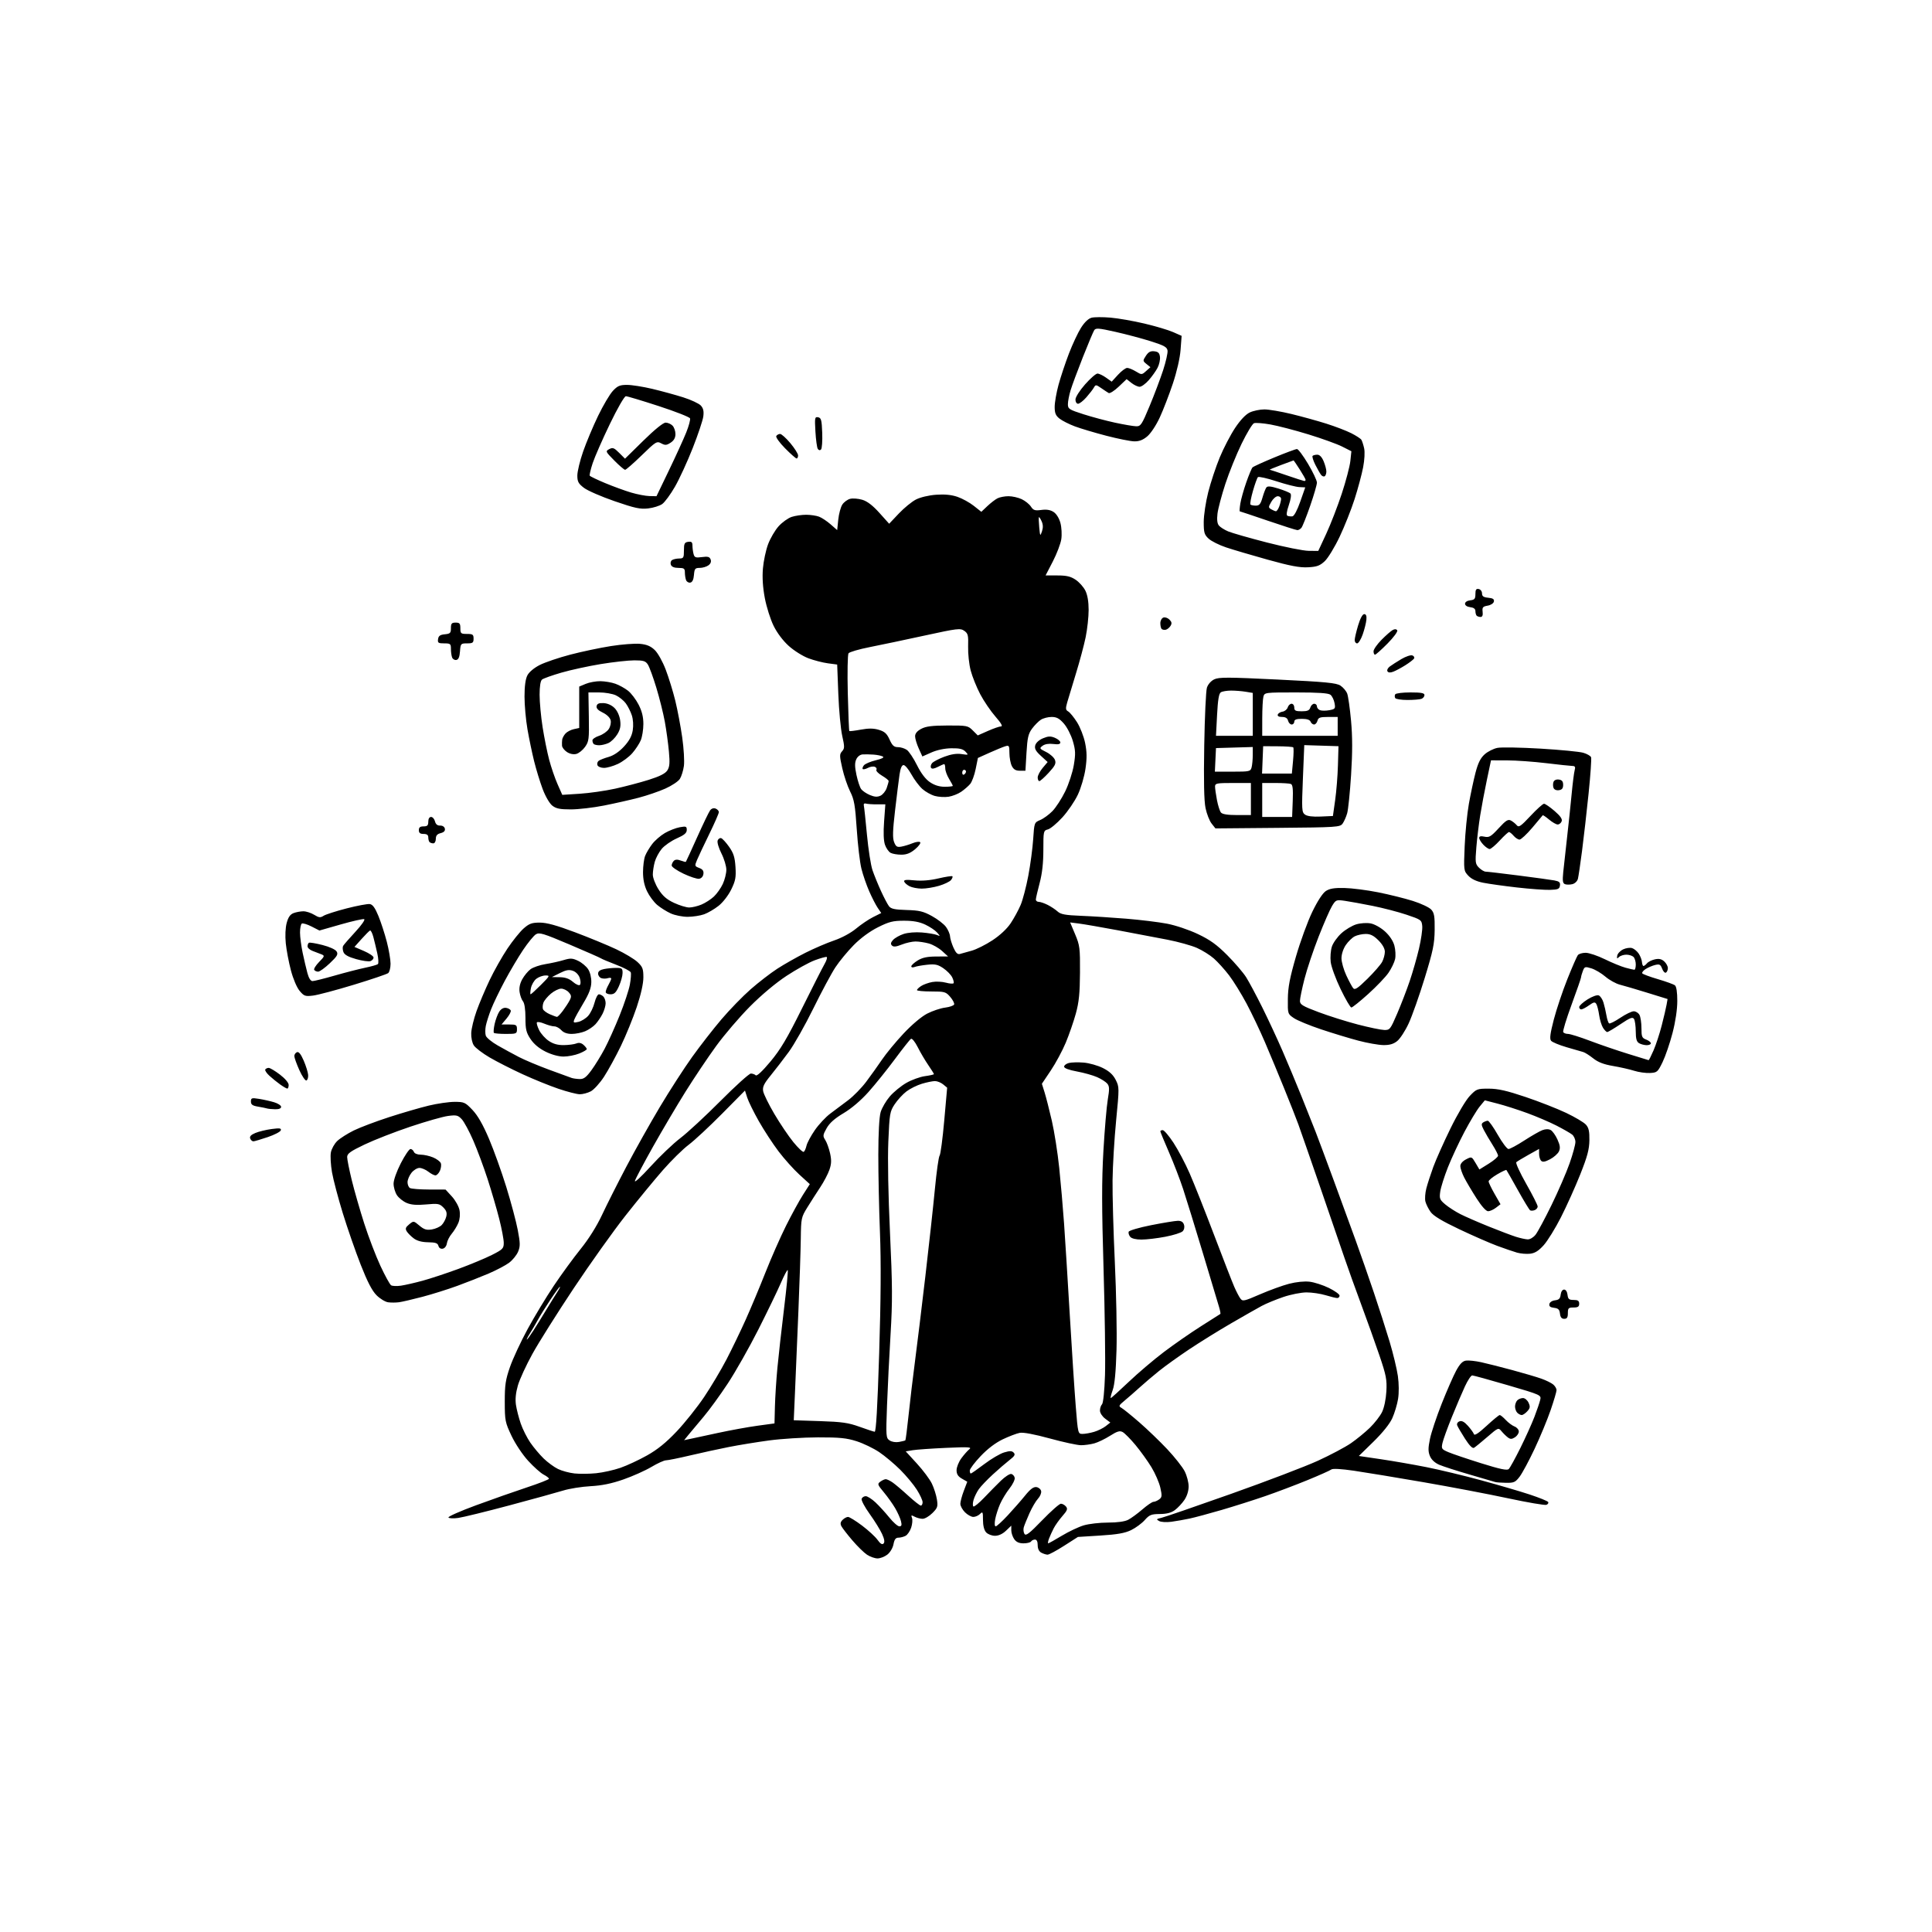 <svg version="1.1" xmlns="http://www.w3.org/2000/svg" xmlns:xlink="http://www.w3.org/1999/xlink" width="1024" height="1024" viewBox="0 0 1024 1024"><path stroke="none" fill="black" fill-rule="evenodd" d="M465.115,825.993C463.677,825.99 461.177,825.114 459.559,824.048C457.942,822.982 454.445,819.562 451.787,816.448C449.13,813.335 446.517,809.966 445.98,808.963C445.269,807.634 445.43,806.713 446.573,805.569C447.437,804.706 448.741,804.0 449.472,804.0C450.204,804.0 453.539,806.058 456.884,808.572C460.23,811.087 463.93,814.497 465.106,816.149C466.593,818.237 467.565,818.835 468.29,818.11C469.015,817.385 468.783,815.844 467.529,813.064C466.536,810.863 463.57,806.07 460.938,802.414C458.306,798.758 456.391,795.144 456.683,794.383C456.975,793.622 457.953,793.002 458.857,793.005C459.761,793.007 462.075,794.48 464.0,796.277C465.925,798.073 469.218,801.671 471.317,804.272C473.416,806.872 475.828,809.0 476.675,809.0C477.854,809.0 478.058,808.353 477.54,806.25C477.168,804.737 475.789,801.654 474.476,799.398C473.163,797.142 470.455,793.34 468.457,790.949C465.072,786.897 464.946,786.513 466.604,785.301C467.582,784.585 468.871,784.0 469.469,784.0C470.066,784.0 471.668,784.758 473.027,785.684C474.387,786.61 478.113,789.76 481.307,792.684C484.501,795.608 487.538,798.0 488.057,798.0C488.576,798.0 489.0,797.188 489.0,796.196C489.0,795.203 487.615,792.207 485.922,789.537C484.228,786.867 480.291,782.137 477.172,779.026C474.052,775.915 469.025,771.7 466.0,769.659C462.975,767.619 457.575,765.017 454.0,763.876C448.672,762.176 444.976,761.809 433.5,761.837C425.8,761.856 414.214,762.582 407.754,763.449C401.294,764.317 391.619,765.893 386.254,766.951C380.889,768.009 371.623,770.028 365.661,771.438C359.7,772.847 353.995,774.0 352.983,774.0C351.971,774.0 348.489,775.581 345.245,777.513C342.001,779.446 335.332,782.428 330.424,784.139C324.107,786.343 319.017,787.385 313.0,787.709C308.325,787.96 301.8,789 298.5,790.019C295.2,791.039 282.375,794.576 270.0,797.88C257.625,801.184 245.416,804.18 242.868,804.539C240.321,804.898 237.99,804.792 237.688,804.304C237.387,803.816 243.971,800.903 252.32,797.831C260.669,794.758 272.77,790.502 279.212,788.372C285.654,786.243 290.941,784.174 290.962,783.776C290.983,783.377 289.716,782.387 288.146,781.575C286.576,780.764 282.899,777.49 279.975,774.3C276.964,771.015 273.119,765.248 271.107,761.0C267.745,753.901 267.555,752.939 267.54,743.0C267.526,734.066 267.94,731.307 270.311,724.5C271.844,720.1 276.033,711.1 279.62,704.5C283.207,697.9 289.458,687.55 293.51,681.5C297.562,675.45 303.966,666.675 307.741,662.0C312.022,656.699 316.291,649.896 319.086,643.925C321.55,638.659 327.336,627.184 331.943,618.425C336.55,609.666 344.542,595.424 349.704,586.776C354.866,578.128 362.561,566.203 366.806,560.276C371.05,554.349 378.065,545.336 382.396,540.246C386.726,535.157 393.696,527.99 397.885,524.319C402.073,520.649 408.426,515.75 412.002,513.434C415.579,511.118 422.251,507.335 426.829,505.026C431.407,502.718 438.268,499.769 442.076,498.474C446.176,497.08 450.937,494.508 453.75,492.168C456.362,489.994 460.43,487.249 462.789,486.068L467.079,483.919L465.227,481.21C464.208,479.719 462.177,475.77 460.714,472.434C459.25,469.097 457.387,463.697 456.572,460.434C455.758,457.17 454.644,447.75 454.098,439.5C453.248,426.684 452.738,423.772 450.591,419.5C449.209,416.75 447.335,411.216 446.428,407.202C444.941,400.627 444.93,399.734 446.317,398.202C447.69,396.684 447.698,395.797 446.392,390.0C445.587,386.425 444.657,376.462 444.326,367.86L443.723,352.221L438.777,351.565C436.057,351.204 431.416,350.005 428.464,348.901C425.512,347.796 420.839,344.862 418.079,342.381C415.012,339.624 411.879,335.465 410.02,331.685C408.347,328.283 406.255,321.675 405.371,317.0C404.304,311.36 403.964,306.092 404.361,301.342C404.69,297.406 405.922,291.609 407.1,288.462C408.278,285.314 410.792,281.022 412.687,278.925C414.582,276.828 417.685,274.599 419.583,273.972C421.482,273.346 424.94,272.836 427.268,272.839C429.595,272.843 432.688,273.3 434.139,273.856C435.59,274.411 438.341,276.238 440.251,277.915L443.724,280.965L444.298,275.405C444.613,272.347 445.581,268.762 446.448,267.438C447.316,266.115 449.185,264.741 450.603,264.385C452.021,264.029 454.919,264.259 457.044,264.895C459.67,265.682 462.566,267.9 466.089,271.823L471.271,277.594L476.379,272.193C479.188,269.223 483.289,265.872 485.493,264.746C487.825,263.556 492.28,262.501 496.152,262.223C500.709,261.896 504.269,262.244 507.454,263.33C510.011,264.201 513.909,266.344 516.115,268.091L520.127,271.269L523.314,268.254C525.066,266.596 527.483,264.736 528.684,264.12C529.886,263.504 532.518,263 534.533,263C536.549,263 539.702,263.714 541.54,264.586C543.379,265.459 545.568,267.218 546.405,268.496C547.703,270.476 548.521,270.74 551.943,270.281C554.715,269.909 556.726,270.246 558.44,271.368C559.926,272.342 561.373,274.672 562.047,277.176C562.67,279.487 562.877,283.332 562.512,285.77C562.148,288.196 560.125,293.516 558.016,297.591L554.182,305L560.443,305C565.288,305 567.473,305.514 570.102,307.27C571.971,308.518 574.287,311.106 575.248,313.02C576.399,315.31 576.997,318.822 576.998,323.292C576.999,327.028 576.285,333.547 575.411,337.779C574.537,342.011 572.222,350.654 570.268,356.987C568.313,363.319 566.225,370.225 565.628,372.332C564.712,375.566 564.795,376.306 566.159,377.069C567.047,377.566 569.141,380.117 570.811,382.737C572.481,385.356 574.422,390.311 575.123,393.747C576.094,398.5 576.143,401.772 575.329,407.422C574.734,411.553 572.943,417.656 571.293,421.175C569.662,424.654 565.955,430.091 563.056,433.258C560.157,436.425 556.708,439.286 555.392,439.616C553.065,440.201 553.0,440.493 553.0,450.426C553.0,457.421 552.378,462.975 551.024,468.068C549.936,472.155 549.036,476.062 549.024,476.75C549.011,477.438 549.697,478.0 550.55,478.0C551.402,478 553.539,478.728 555.3,479.617C557.06,480.506 559.426,482.079 560.559,483.112C562.221,484.627 564.63,485.07 573.059,485.406C578.801,485.635 589.575,486.322 597.0,486.932C604.425,487.542 614.1,488.725 618.5,489.562C623.04,490.426 630.123,492.802 634.878,495.057C641.363,498.133 644.888,500.666 650.472,506.266C654.44,510.245 658.959,515.525 660.514,518.0C662.069,520.475 665.914,527.675 669.058,534.0C672.203,540.325 677.031,550.703 679.789,557.063C682.546,563.423 687.058,574.223 689.815,581.063C692.572,587.903 695.962,596.425 697.348,600.0C698.733,603.575 703.013,615.05 706.859,625.5C710.704,635.95 715.966,650.35 718.551,657.5C721.137,664.65 725.455,677.025 728.148,685.0C730.84,692.975 734.595,704.675 736.491,711.0C738.387,717.325 740.373,725.571 740.904,729.326C741.48,733.39 741.52,738.307 741.003,741.482C740.526,744.414 739.151,748.992 737.948,751.656C736.585,754.675 732.832,759.364 727.989,764.099L720.216,771.697L731.858,773.411C738.261,774.354 749.125,776.241 756.0,777.605C762.875,778.969 775.925,782.106 785.0,784.576C794.075,787.046 805.658,790.437 810.74,792.112C815.822,793.788 820.238,795.576 820.553,796.086C820.869,796.597 820.452,797.273 819.627,797.59C818.803,797.906 809.662,796.349 799.314,794.13C788.966,791.911 768.8,788.073 754.5,785.601C740.2,783.13 723.614,780.393 717.643,779.52C710.904,778.534 706.353,778.283 705.643,778.856C705.014,779.364 699.325,781.902 693.0,784.494C686.675,787.087 676.55,790.916 670.5,793.003C664.45,795.091 654.1,798.375 647.5,800.303C640.9,802.23 633.25,804.287 630.5,804.873C627.75,805.459 623.403,806.222 620.84,806.569C618.24,806.921 615.373,806.748 614.354,806.178C612.732,805.271 612.862,805.083 615.514,804.495C617.156,804.131 633.8,798.407 652.5,791.775C671.2,785.142 691.895,777.248 698.489,774.233C705.083,771.217 712.958,767.044 715.989,764.958C719.02,762.872 723.557,759.164 726.071,756.719C728.586,754.273 731.492,750.524 732.53,748.386C733.635,746.11 734.578,741.579 734.807,737.452C735.151,731.255 734.708,728.959 731.141,718.452C728.909,711.878 724.572,699.75 721.504,691.5C718.435,683.25 714.397,672.0 712.53,666.5C710.663,661.0 704.868,644.125 699.653,629.0C694.437,613.875 689.271,599.025 688.172,596.0C687.073,592.975 683.705,584.425 680.688,577.0C677.671,569.575 673.085,558.55 670.498,552.5C667.91,546.45 663.52,537.225 660.742,532.0C657.964,526.775 653.765,519.985 651.411,516.911C649.057,513.837 645.438,509.836 643.369,508.019C641.3,506.203 637.258,503.677 634.386,502.407C631.515,501.137 624.515,499.187 618.833,498.074C613.15,496.961 601.3,494.708 592.5,493.068C583.7,491.428 574.406,489.82 571.847,489.496L567.195,488.907L569.847,495.203C572.311,501.051 572.494,502.499 572.416,515.5C572.35,526.442 571.872,531.177 570.226,537.175C569.068,541.397 566.669,548.335 564.896,552.594C563.123,556.853 559.546,563.506 556.947,567.378L552.221,574.418L553.644,578.959C554.426,581.456 556.156,588.225 557.489,594.0C558.821,599.775 560.588,611.025 561.416,619.0C562.244,626.975 563.397,640.25 563.978,648.5C564.559,656.75 565.922,678.575 567.008,697.0C568.094,715.425 569.513,737.138 570.162,745.25C571.337,759.938 571.353,760.0 573.805,760.0C575.16,760.0 577.921,759.505 579.942,758.899C581.962,758.294 584.715,756.938 586.058,755.887L588.5,753.975L585.75,751.904C584.2,750.737 583.0,748.866 583.0,747.617C583.0,746.397 583.493,744.907 584.095,744.305C584.737,743.663 585.389,737.269 585.671,728.855C585.935,720.96 585.59,695.582 584.903,672.461C583.932,639.784 583.916,625.865 584.831,609.961C585.478,598.707 586.521,586.474 587.147,582.775C588.084,577.249 588.039,575.75 586.894,574.363C586.127,573.435 583.7,571.879 581.5,570.905C579.3,569.932 574.462,568.577 570.75,567.895C566.489,567.112 564.0,566.172 564.0,565.346C564.0,564.627 565.146,563.751 566.546,563.399C567.947,563.048 571.477,562.958 574.392,563.199C577.306,563.441 581.875,564.733 584.543,566.069C587.974,567.788 589.967,569.627 591.346,572.347C593.259,576.12 593.264,576.537 591.574,593.847C590.627,603.556 589.772,617.8 589.676,625.5C589.579,633.2 590.123,652.775 590.885,669.0C591.646,685.225 592.047,706.15 591.774,715.5C591.437,727.079 590.794,733.855 589.757,736.75C588.919,739.087 588.46,741.0 588.736,741.0C589.013,741.0 593.264,737.17 598.183,732.488C603.103,727.806 611.487,720.676 616.814,716.642C622.141,712.609 631.0,706.455 636.5,702.968C642.0,699.482 646.645,696.529 646.823,696.408C647,696.287 646.704,694.683 646.163,692.844C645.623,691.005 641.795,678.25 637.656,664.5C633.518,650.75 628.772,635.358 627.11,630.296C625.449,625.234 622.044,616.396 619.545,610.656C617.045,604.915 615.0,599.944 615.0,599.609C615.0,599.274 615.58,599.0 616.288,599.0C616.996,599.0 619.548,602 621.959,605.666C624.369,609.332 628.23,616.645 630.539,621.916C632.847,627.187 638.667,641.85 643.471,654.5C648.275,667.15 653.089,679.525 654.169,682.0C655.248,684.475 656.71,687.283 657.418,688.239C658.617,689.86 659.327,689.708 667.82,686.025C672.833,683.851 679.762,681.335 683.217,680.435C686.985,679.453 691.339,679.012 694.094,679.333C696.621,679.628 701.233,681.117 704.344,682.643C707.455,684.168 710.0,685.998 710.0,686.708C710.0,687.419 709.438,687.995 708.75,687.989C708.062,687.983 705.291,687.308 702.591,686.489C699.891,685.67 695.357,685.0 692.516,685.0C689.662,685.0 684.13,686.095 680.155,687.447C676.198,688.793 671.057,690.918 668.73,692.17C666.404,693.421 659.1,697.578 652.5,701.406C645.9,705.234 635.917,711.425 630.315,715.162C624.713,718.9 617.513,724.064 614.315,726.638C611.117,729.213 606.475,733.16 604.0,735.411C601.525,737.661 597.949,740.784 596.054,742.352C592.932,744.933 592.777,745.296 594.405,746.207C595.393,746.76 599.646,750.202 603.854,753.856C608.063,757.51 614.722,763.916 618.652,768.09C622.581,772.265 626.742,777.534 627.898,779.8C629.054,782.066 630.0,785.672 630.0,787.812C630.0,790.202 629.132,792.98 627.75,795.01C626.513,796.828 624.255,799.239 622.733,800.366C620.801,801.797 618.392,802.429 614.755,802.458C610.183,802.495 609.201,802.889 606.729,805.682C605.18,807.432 601.932,809.823 599.511,810.995C596.191,812.602 592.187,813.308 583.215,813.869L571.32,814.612L563.983,819.306C559.948,821.888 556.021,824.0 555.257,824.0C554.493,824.0 552.998,823.534 551.934,822.965C550.69,822.299 550.0,820.873 550.0,818.965C550.0,817.05 549.49,816.0 548.559,816.0C547.766,816.0 546.84,816.45 546.5,817.0C546.16,817.55 544.359,818.0 542.498,818.0C540.134,818.0 538.644,817.33 537.557,815.777C536.701,814.555 536.0,812.446 536.0,811.09L536.0,808.626L533.195,811.313C531.408,813.025 529.287,814.0 527.35,814.0C525.675,814.0 523.567,813.179 522.655,812.171C521.605,811.011 521.0,808.61 521.0,805.6C521.0,801.288 520.857,801.0 519.429,802.429C518.564,803.293 516.969,804.0 515.883,804.0C514.797,804.0 512.805,802.895 511.455,801.545C510.105,800.195 509.0,798.175 509.0,797.056C509.0,795.937 509.827,792.845 510.837,790.186L512.675,785.35L509.837,783.721C507.765,782.532 507.0,781.324 507.0,779.241C507.0,777.672 508.134,774.839 509.52,772.944C510.906,771.05 512.819,768.885 513.77,768.133C515.246,766.966 513.442,766.858 501.5,767.395C493.8,767.741 485.825,768.301 483.777,768.639L480.054,769.253L485.987,775.727C489.249,779.287 492.818,784.068 493.917,786.35C495.015,788.633 496.213,792.393 496.578,794.706C497.175,798.492 496.938,799.216 494.198,801.956C492.524,803.63 490.19,805.0 489.011,805.0C487.833,805.0 485.93,804.498 484.783,803.884C482.978,802.918 482.788,803.006 483.376,804.536C483.749,805.509 483.556,807.815 482.947,809.66C482.338,811.506 481.005,813.462 479.986,814.008C478.966,814.553 477.252,815.0 476.177,815.0C474.74,815.0 474.051,815.915 473.574,818.457C473.203,820.432 471.813,822.789 470.328,823.957C468.899,825.081 466.553,825.997 465.115,825.993zM555.58,818.0C555.871,818.0 559.119,816.185 562.796,813.967C566.474,811.749 571.706,809.274 574.423,808.467C577.14,807.66 582.904,807.0 587.231,807.0C592.235,807.0 596.145,806.459 597.972,805.514C599.552,804.697 602.932,802.222 605.483,800.014C608.034,797.806 610.683,796.0 611.37,796.0C612.056,796.0 613.403,795.426 614.363,794.724C615.895,793.604 615.973,792.843 615.005,788.524C614.398,785.816 612.281,780.932 610.3,777.67C608.318,774.409 604.51,769.111 601.836,765.898C599.162,762.685 596.102,759.59 595.036,759.019C593.491,758.193 592.131,758.595 588.333,761.003C585.713,762.665 581.979,764.467 580.035,765.007C578.091,765.547 574.921,765.991 572.99,765.994C571.06,765.997 563.635,764.397 556.49,762.437C548.309,760.194 542.389,759.083 540.5,759.437C538.85,759.747 534.8,761.287 531.5,762.861C527.647,764.698 523.442,767.892 519.75,771.786C516.587,775.122 514.0,778.56 514.0,779.426C514.0,780.292 514.245,781.0 514.544,781.0C514.844,781.0 518.065,778.747 521.703,775.992C525.341,773.238 530.061,770.463 532.191,769.825C535.233,768.913 536.326,768.936 537.282,769.932C538.249,770.939 537.795,771.747 535.078,773.85C533.196,775.308 529.21,778.749 526.22,781.497C523.231,784.245 519.901,787.735 518.821,789.251C517.742,790.767 516.473,793.35 516.003,794.991C515.532,796.631 515.504,798.194 515.941,798.464C516.377,798.733 518.932,796.642 521.617,793.817C524.303,790.991 528.294,786.939 530.486,784.812C532.678,782.685 535.148,781.074 535.974,781.234C536.801,781.393 537.629,782.31 537.814,783.272C537.999,784.235 536.757,786.781 535.054,788.931C533.351,791.082 531.103,794.789 530.058,797.17C529.013,799.552 527.847,803.188 527.468,805.25C527.062,807.456 527.172,809.0 527.736,809.0C528.264,809.0 531.127,806.391 534.098,803.202C537.069,800.013 541.231,795.262 543.347,792.645C546.123,789.212 547.791,787.972 549.337,788.193C550.515,788.362 551.637,789.328 551.83,790.339C552.023,791.351 551.266,793.152 550.148,794.342C549.03,795.532 547.008,798.98 545.654,802.003C544.3,805.026 542.935,808.4 542.619,809.5C542.304,810.6 542.47,812.175 542.989,813.0C543.747,814.205 545.597,812.778 552.395,805.75C557.05,800.938 561.51,797.0 562.307,797.0C563.103,797.0 564.311,797.67 564.991,798.489C566.007,799.713 565.676,800.605 563.132,803.502C561.43,805.441 559.344,808.368 558.497,810.007C557.649,811.646 556.527,814.114 556.003,815.493C555.478,816.872 555.288,818.0 555.58,818.0zM798.199,785.921C795.615,785.878 793.05,785.692 792.5,785.509C791.95,785.326 785.875,783.548 779.0,781.558C772.125,779.568 764.845,777.224 762.822,776.35C760.488,775.342 758.688,773.662 757.898,771.754C756.902,769.349 756.905,767.519 757.915,762.623C758.609,759.255 761.405,750.875 764.128,744.0C766.851,737.125 770.298,729.25 771.789,726.5C773.75,722.884 775.192,721.402 777.0,721.147C778.375,720.953 781.975,721.334 785.0,721.994C788.025,722.654 795.45,724.53 801.5,726.164C807.55,727.797 814.525,729.855 817.0,730.736C819.475,731.618 822.288,733.007 823.25,733.824C824.212,734.641 825.0,735.974 825.0,736.786C825.0,737.598 823.593,742.366 821.872,747.381C820.152,752.397 816.322,761.639 813.362,767.92C810.401,774.2 806.836,780.838 805.438,782.67C803.172,785.641 802.391,785.991 798.199,785.921zM316.0,780.836C319.575,780.471 325.348,779.187 328.829,777.981C332.31,776.776 338.672,773.813 342.967,771.398C348.516,768.278 353.057,764.597 358.66,758.678C362.997,754.096 369.546,745.882 373.214,740.424C376.882,734.966 382.221,726.0 385.078,720.5C387.934,715.0 392.496,705.55 395.214,699.5C397.932,693.45 402.635,682.218 405.666,674.54C408.697,666.863 413.604,655.715 416.571,649.769C419.539,643.822 423.599,636.405 425.593,633.287L429.22,627.617L423.679,622.558C420.632,619.776 415.66,614.227 412.631,610.227C409.602,606.226 404.899,599.026 402.18,594.227C399.461,589.427 396.7,583.817 396.044,581.759L394.851,578.019L382.676,590.329C375.979,597.099 368.025,604.495 365.0,606.764C361.975,609.032 355.832,615.076 351.348,620.194C346.865,625.312 337.94,636.171 331.515,644.324C325.09,652.478 312.744,669.803 304.078,682.824C295.413,695.846 285.586,711.45 282.24,717.5C278.894,723.55 275.402,731.131 274.48,734.347C273.357,738.26 273.022,741.662 273.468,744.635C273.834,747.078 274.977,751.527 276.007,754.521C277.038,757.516 279.324,762.063 281.087,764.627C282.851,767.19 286.03,770.973 288.153,773.033C290.276,775.093 293.697,777.597 295.756,778.599C297.815,779.6 301.75,780.662 304.5,780.96C307.25,781.257 312.425,781.201 316.0,780.836zM799.67,778.631C800.313,778.009 803.076,773.0 805.809,767.5C808.543,762.0 811.899,754.575 813.268,751.0C814.636,747.425 816.023,743.35 816.348,741.944C816.935,739.412 816.774,739.339 799.192,734.194C789.431,731.337 780.927,729.0 780.295,729.0C779.664,729.0 777.943,731.587 776.473,734.75C775.002,737.913 771.877,745.239 769.527,751.031C767.177,756.823 764.935,763.018 764.544,764.798C763.876,767.839 764.063,768.131 767.667,769.673C769.775,770.576 777.575,773.215 785.0,775.539C795.092,778.697 798.795,779.477 799.67,778.631zM781.268,767.363C780.461,767.843 778.812,766.182 776.486,762.545C774.533,759.493 772.678,756.325 772.364,755.506C772.027,754.628 772.514,753.74 773.552,753.341C774.782,752.87 776.132,753.583 778.032,755.709C779.527,757.383 780.959,759.371 781.213,760.126C781.525,761.054 783.696,759.632 787.895,755.75C791.315,752.587 794.46,750.0 794.883,750.0C795.305,750.0 796.742,751.173 798.076,752.606C799.409,754.039 801.513,755.603 802.75,756.081C803.987,756.559 805.0,757.753 805.0,758.735C805.0,759.716 804.065,761.103 802.922,761.817C801.243,762.865 800.521,762.871 799.172,761.851C798.252,761.155 796.749,759.681 795.83,758.574C794.185,756.591 794.073,756.636 788.33,761.595C785.124,764.364 781.946,766.96 781.268,767.363zM476.5,764.259C478.15,763.959 479.657,763.582 479.85,763.423C480.042,763.264 480.826,757.141 481.592,749.817C482.358,742.493 483.877,729.75 484.967,721.5C486.057,713.25 488.526,693.0 490.455,676.5C492.383,660.0 494.667,639.095 495.529,630.044C496.392,620.993 497.507,613.094 498.008,612.491C498.508,611.888 499.614,603.543 500.465,593.947L502.012,576.5L499.895,574.75C498.731,573.788 496.775,573.0 495.548,573.0C494.321,573.0 491.201,573.637 488.614,574.416C486.027,575.194 482.337,577.031 480.416,578.497C478.494,579.962 475.702,583.005 474.211,585.257C471.65,589.126 471.463,590.218 470.838,604.927C470.432,614.496 470.771,633.222 471.72,653.5C473.014,681.175 473.063,689.808 472.024,707.0C471.342,718.275 470.496,735.283 470.143,744.795C469.528,761.35 469.586,762.149 471.5,763.448C472.667,764.24 474.75,764.578 476.5,764.259zM365.548,762.708C367.172,762.365 373.9,760.916 380.5,759.488C387.1,758.06 396.55,756.339 401.5,755.665L410.5,754.438L410.727,745.469C410.853,740.536 411.443,731.325 412.04,725.0C412.637,718.675 414.222,704.537 415.562,693.583C416.903,682.629 417.78,673.447 417.511,673.178C417.243,672.909 415.585,676.022 413.828,680.095C412.071,684.168 406.711,695.252 401.917,704.726C397.123,714.2 389.86,727.025 385.777,733.226C381.694,739.427 375.911,747.379 372.927,750.899C369.942,754.418 366.397,758.655 365.048,760.314L362.596,763.331L365.548,762.708zM463.585,758.859C464.332,758.956 465.078,746.035 465.979,717.408C466.88,688.782 467.009,668.753 466.394,653.158C465.902,640.696 465.512,622.175 465.527,612.0C465.544,600.519 466.012,591.962 466.762,589.447C467.427,587.218 469.606,583.484 471.604,581.149C473.602,578.815 477.546,575.581 480.369,573.963C483.191,572.344 487.637,570.733 490.25,570.381C492.863,570.03 495.0,569.544 495.0,569.301C495.0,569.059 493.64,566.883 491.977,564.467C490.314,562.05 487.811,557.797 486.414,555.016C485.015,552.231 483.413,550.245 482.847,550.594C482.282,550.944 478.442,555.79 474.313,561.365C470.184,566.939 463.895,574.76 460.338,578.744C456.308,583.258 451.324,587.501 447.115,590.001C442.394,592.806 439.691,595.206 438.135,597.973C436.111,601.575 436.044,602.139 437.4,604.216C438.219,605.472 439.364,608.63 439.945,611.234C440.762,614.895 440.687,616.881 439.613,619.998C438.849,622.214 436.661,626.384 434.75,629.264C432.84,632.144 429.768,636.938 427.926,639.919C424.685,645.159 424.571,645.702 424.437,656.419C424.362,662.513 423.79,679.875 423.167,695.0C422.545,710.125 421.737,729.31 421.372,737.633L420.708,752.765L434.604,753.217C446.204,753.594 449.657,754.086 455.5,756.194C459.35,757.582 462.988,758.782 463.585,758.859zM806.545,750.0C805.915,750.0 804.86,749.46 804.2,748.8C803.54,748.14 803.0,746.655 803.0,745.5C803.0,744.345 803.54,742.86 804.2,742.2C804.86,741.54 806.22,741.0 807.221,741.0C808.223,741.0 809.555,742.123 810.18,743.496C811.12,745.558 811.002,746.34 809.504,747.996C808.506,749.098 807.175,750.0 806.545,750.0zM279.24,710.0C279.473,710.0 281.032,707.862 282.704,705.25C284.377,702.638 287.512,697.575 289.672,694.0C291.832,690.425 294.416,686.263 295.414,684.75C296.413,683.237 297.019,682.0 296.762,682.0C296.504,682.0 294.254,685.068 291.76,688.817C289.267,692.567 286.259,697.404 285.075,699.567C283.891,701.73 281.999,704.962 280.869,706.75C279.74,708.538 279.007,710.0 279.24,710.0zM829.066,699.0C827.7,699.0 827.04,698.193 826.816,696.25C826.566,694.074 825.914,693.433 823.691,693.178C821.691,692.949 820.973,692.372 821.199,691.178C821.383,690.209 822.65,689.369 824.198,689.189C826.267,688.95 826.95,688.265 827.189,686.189C827.373,684.604 828.115,683.5 829.0,683.5C829.893,683.5 830.628,684.613 830.816,686.25C831.081,688.553 831.61,689.0 834.066,689.0C836.333,689.0 837.0,689.455 837.0,691.0C837.0,692.556 836.333,693.0 834.0,693.0C831.333,693.0 831.0,693.333 831.0,696.0C831.0,698.299 830.548,699.0 829.066,699.0zM211.5,690.216C209.85,690.438 207.246,690.449 205.713,690.24C204.181,690.031 201.417,688.35 199.572,686.505C197.201,684.135 194.739,679.386 191.181,670.325C188.411,663.271 184.137,650.975 181.684,643.0C179.23,635.025 176.661,625.298 175.975,621.383C175.289,617.469 175.019,612.711 175.376,610.809C175.733,608.907 177.257,606.176 178.762,604.74C180.268,603.305 184.2,600.803 187.5,599.181C190.8,597.56 199.244,594.372 206.265,592.098C213.285,589.823 222.735,587.074 227.265,585.988C231.794,584.902 237.94,584.011 240.921,584.007C246.012,584 246.591,584.262 250.421,588.295C253.215,591.237 255.968,596.042 259.16,603.545C261.723,609.57 265.858,621.084 268.349,629.131C270.84,637.179 273.576,647.442 274.429,651.938C275.764,658.977 275.787,660.574 274.596,663.425C273.835,665.246 271.702,667.873 269.856,669.263C268.01,670.653 263.125,673.232 259.0,674.993C254.875,676.755 247.405,679.695 242.399,681.527C237.394,683.358 229.069,685.971 223.899,687.334C218.73,688.696 213.15,689.993 211.5,690.216zM212.5,681.435C214.7,681.113 219.875,679.93 224.0,678.806C228.125,677.682 236.675,674.857 243.0,672.529C249.325,670.202 257.312,666.874 260.75,665.134C266.491,662.229 267.0,661.706 267.0,658.713C267.0,656.92 265.916,651.189 264.591,645.977C263.267,640.765 260.508,631.325 258.461,625.0C256.414,618.675 252.993,609.474 250.859,604.553C248.725,599.632 245.971,594.529 244.739,593.212C242.752,591.087 241.938,590.892 237.5,591.471C234.75,591.831 225.75,594.389 217.5,597.158C209.25,599.926 198.338,604.181 193.25,606.613C185.663,610.239 184,611.436 184.001,613.267C184.002,614.495 185.101,620.0 186.443,625.5C187.786,631.0 190.761,641.35 193.055,648.5C195.349,655.65 199.214,665.757 201.643,670.959C204.072,676.162 206.608,680.779 207.28,681.22C207.951,681.661 210.3,681.758 212.5,681.435zM811.0,664.5C809.075,664.725 805.925,664.456 804.0,663.902C802.075,663.349 797.35,661.729 793.5,660.304C789.65,658.879 780.619,654.924 773.431,651.515C764.259,647.166 759.732,644.432 758.248,642.348C757.085,640.714 755.844,638.228 755.492,636.823C755.139,635.418 755.361,632.296 755.984,629.884C756.607,627.473 758.268,622.35 759.675,618.5C761.082,614.65 765.178,605.481 768.777,598.123C772.495,590.524 776.912,583.074 779.006,580.873C782.54,577.158 782.952,577.001 789.095,577.013C793.985,577.023 798.574,578.06 808.5,581.398C815.65,583.802 825.349,587.601 830.054,589.839C834.758,592.077 839.483,594.879 840.554,596.065C842.063,597.737 842.48,599.598 842.413,604.36C842.344,609.218 841.328,613.007 837.548,622.5C834.921,629.1 830.327,639.303 827.339,645.174C824.351,651.045 820.24,657.703 818.203,659.97C815.509,662.968 813.546,664.203 811.0,664.5zM234.679,661.827C233.562,662.04 232.672,661.464 232.377,660.337C231.995,658.879 230.871,658.485 226.923,658.426C223.62,658.378 221.061,657.689 219.302,656.376C217.846,655.289 216.17,653.607 215.577,652.637C214.714,651.224 214.968,650.491 216.858,648.939C219.209,647.01 219.226,647.013 222.303,649.601C224.782,651.687 226.077,652.087 228.885,651.631C230.807,651.319 233.166,650.262 234.127,649.282C235.088,648.302 236.166,646.301 236.524,644.837C237.01,642.844 236.615,641.615 234.955,639.955C232.944,637.944 232.095,637.797 225.856,638.377C220.921,638.835 218.01,638.613 215.565,637.592C213.69,636.808 211.356,634.946 210.378,633.454C209.4,631.962 208.6,629.228 208.6,627.379C208.6,625.439 210.234,620.841 212.463,616.509C214.587,612.379 216.879,609.0 217.556,609.0C218.232,609.0 219.045,609.675 219.362,610.5C219.7,611.382 221.2,612.0 223.001,612.0C224.686,612.0 227.631,612.655 229.546,613.455C231.461,614.255 233.306,615.634 233.646,616.519C233.985,617.404 233.763,619.224 233.153,620.564C232.542,621.904 231.471,622.99 230.771,622.978C230.072,622.966 228.375,622.076 227.0,621.0C225.625,619.924 223.52,619.034 222.323,619.022C221.125,619.01 219.212,620.186 218.073,621.635C216.933,623.084 216.0,625.307 216.0,626.576C216.0,627.844 216.562,629.234 217.25,629.665C217.938,630.096 222.472,630.46 227.327,630.474L236.154,630.5L239.516,634.169C241.366,636.188 243.183,639.458 243.554,641.436C243.965,643.627 243.724,646.252 242.938,648.15C242.228,649.863 240.646,652.456 239.422,653.91C238.199,655.364 237.041,657.662 236.849,659.017C236.649,660.427 235.722,661.628 234.679,661.827zM605.034,657.0C602.046,657.0 599.787,656.449 599.028,655.534C598.359,654.727 597.992,653.524 598.214,652.859C598.435,652.195 603.765,650.631 610.058,649.385C616.351,648.138 622.707,647.092 624.183,647.059C626.065,647.018 627.065,647.63 627.535,649.112C627.942,650.393 627.656,651.772 626.808,652.62C626.04,653.389 621.904,654.689 617.617,655.509C613.331,656.329 607.669,657.0 605.034,657.0zM809.677,656.901C810.916,656.957 812.736,655.879 813.899,654.402C815.023,652.973 818.831,645.885 822.363,638.652C825.894,631.418 830.182,621.527 831.891,616.67C833.601,611.814 835.0,606.689 835.0,605.281C835.0,603.873 834.212,602.097 833.25,601.334C832.288,600.572 828.575,598.446 825.0,596.61C821.425,594.775 814.45,591.789 809.5,589.976C804.55,588.162 797.459,585.895 793.742,584.937L786.985,583.195L784.242,586.53C782.734,588.364 779.115,594.375 776.2,599.888C773.285,605.4 769.334,613.868 767.42,618.705C765.507,623.542 763.679,629.33 763.359,631.568C762.832,635.258 763.08,635.89 766.032,638.373C767.821,639.879 771.434,642.2 774.06,643.53C776.686,644.861 783.465,647.817 789.123,650.098C794.782,652.38 801.232,654.821 803.456,655.524C805.68,656.227 808.48,656.847 809.677,656.901zM788.743,641.978C787.653,641.992 785.311,639.386 782.567,635.105C780.137,631.313 777.215,626.381 776.074,624.145C774.933,621.909 774.0,619.173 774.0,618.066C774.0,616.837 775.176,615.443 777.014,614.493C780.006,612.946 780.044,612.96 782.069,616.392L784.109,619.85L789.054,616.775C791.774,615.084 794.0,613.181 794.0,612.546C794.0,611.911 792.669,609.293 791.042,606.727C789.415,604.162 787.347,600.639 786.448,598.899C785.098,596.289 785.047,595.585 786.156,594.883C786.895,594.414 787.973,594.024 788.551,594.015C789.129,594.007 791.522,597.375 793.869,601.5C796.216,605.625 798.767,609.0 799.537,609.0C800.307,609.0 804.062,606.979 807.88,604.509C811.698,602.039 816.017,599.564 817.477,599.009C819.157,598.37 820.775,598.344 821.886,598.939C822.852,599.456 824.467,601.71 825.477,603.949C826.883,607.066 827.069,608.543 826.272,610.26C825.699,611.492 823.591,613.365 821.588,614.422C818.944,615.818 817.644,616.044 816.847,615.247C816.244,614.644 815.75,612.98 815.75,611.55L815.75,608.95L810.125,612.085C807.031,613.809 804.129,615.564 803.675,615.985C803.222,616.405 805.584,621.565 808.925,627.45C812.266,633.335 815.0,638.743 815.0,639.468C815.0,640.193 814.284,641.061 813.41,641.396C812.535,641.732 811.45,641.778 810.999,641.499C810.548,641.221 807.612,636.382 804.476,630.746C801.339,625.111 798.619,620.333 798.431,620.129C798.244,619.924 796.045,620.956 793.545,622.421C791.045,623.886 789.0,625.573 789.0,626.17C789.0,626.768 790.417,629.734 792.149,632.761L795.299,638.266L792.899,640.111C791.58,641.125 789.71,641.966 788.743,641.978zM344.755,618.323C349.674,612.91 356.803,606.117 360.599,603.227C364.394,600.337 373.989,591.454 381.92,583.486C389.851,575.519 397.074,569.0 397.97,569.0C398.867,569.0 400.027,569.419 400.55,569.931C401.143,570.512 404.065,567.786 408.324,562.681C413.729,556.201 417.21,550.342 425.067,534.5C430.523,523.5 435.893,512.926 437,511.002C438.108,509.079 438.623,507.374 438.145,507.215C437.667,507.056 434.808,507.848 431.792,508.977C428.776,510.105 422.076,513.811 416.904,517.211C411.173,520.978 403.594,527.325 397.5,533.459C392.0,538.995 383.939,548.417 379.587,554.398C375.235,560.378 367.892,571.325 363.27,578.724C358.647,586.124 350.908,599.225 346.071,607.839C341.233,616.452 336.947,624.55 336.544,625.833C336.13,627.153 339.692,623.895 344.755,618.323zM425.992,610.505C426.462,610.215 427.124,608.745 427.463,607.239C427.803,605.732 429.789,602.025 431.878,599.0C433.966,595.975 437.66,592.023 440.087,590.217C442.514,588.412 446.78,585.216 449.567,583.115C452.353,581.014 456.629,576.641 459.069,573.397C461.508,570.154 465.303,564.841 467.502,561.592C469.701,558.343 474.838,552.124 478.918,547.774C483.315,543.085 488.406,538.794 491.418,537.239C494.213,535.796 498.489,534.364 500.92,534.058C503.351,533.751 505.51,532.987 505.717,532.36C505.924,531.733 504.985,529.933 503.631,528.36C501.325,525.681 500.688,525.5 493.584,525.5C489.413,525.5 486,525.173 486,524.773C486,524.373 487.012,523.394 488.25,522.597C489.488,521.8 492.125,520.851 494.111,520.489C496.098,520.126 499.357,520.281 501.354,520.832C503.35,521.383 505.185,521.509 505.431,521.111C505.677,520.714 505.336,519.302 504.674,517.974C504.012,516.646 501.902,514.491 499.985,513.184C497.098,511.216 495.643,510.897 491.5,511.322C488.75,511.604 485.712,512.145 484.75,512.525C483.773,512.91 483.0,512.761 483.0,512.189C483.0,511.625 484.516,510.226 486.368,509.082C488.839,507.554 491.436,506.992 496.118,506.971L502.5,506.941L499.303,504.032C497.545,502.432 494.395,500.648 492.303,500.067C490.211,499.486 487.047,499.009 485.27,499.006C483.494,499.003 480.202,499.736 477.955,500.635C474.959,501.833 473.573,501.973 472.758,501.158C471.944,500.344 472.098,499.549 473.338,498.179C474.268,497.151 476.778,495.733 478.915,495.028C481.195,494.276 485.22,493.947 488.651,494.234C491.868,494.502 495.4,495.086 496.5,495.531C498.455,496.321 498.459,496.292 496.654,494.234C495.638,493.077 492.831,491.201 490.415,490.065C487.308,488.604 484.009,488.0 479.145,488.0C473.298,488.0 471.231,488.519 465.339,491.467C461.016,493.629 456.193,497.178 452.515,500.901C449.273,504.183 444.895,509.486 442.786,512.684C440.678,515.883 435.414,525.7 431.089,534.5C426.763,543.3 420.917,553.65 418.096,557.5C415.275,561.35 410.947,566.975 408.48,570.0C404.883,574.408 404.091,576.063 404.488,578.336C404.761,579.895 407.428,585.324 410.416,590.4C413.403,595.476 417.937,602.195 420.492,605.331C423.047,608.467 425.522,610.796 425.992,610.505zM134.357,604.927C133.728,604.967 132.945,604.3 132.617,603.445C132.198,602.351 133.007,601.477 135.342,600.501C137.169,599.738 141.049,598.797 143.964,598.41C148.265,597.84 149.181,597.971 148.821,599.104C148.577,599.872 145.48,601.48 141.939,602.677C138.397,603.874 134.986,604.887 134.357,604.927zM145.75,587.921C143.963,587.878 142.05,587.689 141.5,587.503C140.95,587.316 138.812,586.882 136.75,586.537C133.818,586.046 133.0,585.455 133.0,583.827C133.0,581.938 133.396,581.807 137.25,582.416C139.588,582.785 143.188,583.589 145.25,584.202C147.312,584.815 149.0,585.92 149.0,586.658C149.0,587.522 147.841,587.972 145.75,587.921zM307.3,579.979C305.76,579.968 300.675,578.663 296.0,577.079C291.325,575.496 282.737,572.008 276.915,569.328C271.093,566.649 263.268,562.666 259.525,560.478C255.782,558.29 252.013,555.422 251.149,554.103C250.24,552.717 249.655,549.929 249.761,547.489C249.862,545.17 251.131,539.948 252.581,535.886C254.031,531.824 257.156,524.43 259.526,519.457C261.896,514.483 266.126,506.989 268.925,502.804C271.725,498.618 275.602,493.801 277.542,492.097C280.487,489.511 281.901,489.0 286.106,489.0C289.729,489.0 294.982,490.444 304.821,494.143C312.345,496.972 322.162,501.02 326.638,503.138C331.114,505.256 336.177,508.297 337.888,509.896C340.602,512.431 341.0,513.47 341.0,518.025C341.0,521.344 339.712,527.097 337.465,533.811C335.521,539.621 331.735,548.903 329.053,554.438C326.371,559.972 322.363,567.288 320.146,570.694C317.929,574.101 314.762,577.589 313.107,578.444C311.453,579.3 308.839,579.991 307.3,579.979zM152.25,576.968C151.838,576.951 150.15,575.974 148.5,574.797C146.85,573.621 144.279,571.541 142.786,570.176C141.293,568.811 140.307,567.313 140.595,566.847C140.882,566.381 141.702,566.0 142.415,566.0C143.129,566.0 145.802,567.596 148.356,569.546C151.087,571.631 153.0,573.896 153.0,575.046C153.0,576.121 152.662,576.986 152.25,576.968zM162.401,572.674C161.797,572.889 160.11,570.407 158.651,567.158C157.193,563.908 156.0,560.567 156.0,559.732C156.0,558.897 156.633,557.971 157.406,557.674C158.364,557.307 159.504,558.743 160.983,562.183C162.178,564.96 163.233,568.368 163.328,569.757C163.422,571.145 163.006,572.458 162.401,572.674zM307.24,571.921C309.396,571.983 310.724,570.987 313.466,567.25C315.383,564.638 318.533,559.517 320.467,555.871C322.4,552.225 325.989,544.249 328.441,538.147C330.893,532.045 333.326,524.707 333.847,521.84C334.368,518.974 334.577,516.061 334.311,515.369C334.045,514.676 330.604,512.876 326.664,511.368C322.724,509.86 319.05,508.317 318.5,507.938C317.95,507.559 310.435,504.25 301.8,500.585C287.972,494.714 285.853,494.074 284.021,495.21C282.878,495.92 279.834,499.639 277.257,503.475C274.68,507.311 270.282,514.736 267.485,519.975C264.688,525.214 261.438,531.975 260.263,535.0C259.089,538.025 257.84,541.952 257.489,543.728C257.138,545.503 257.13,547.834 257.471,548.908C257.812,549.981 260.658,552.325 263.795,554.116C266.933,555.907 271.975,558.657 275.0,560.227C278.025,561.797 285.225,564.825 291.0,566.955C296.775,569.086 302.175,571.057 303.0,571.336C303.825,571.614 305.733,571.878 307.24,571.921zM874.5,568.707C872.3,568.82 868.534,568.289 866.13,567.527C863.727,566.764 858.678,565.62 854.911,564.985C850.045,564.164 847.012,562.997 844.442,560.954C842.453,559.373 840.076,557.865 839.162,557.604C838.248,557.343 834.29,556.197 830.366,555.057C826.442,553.917 822.726,552.375 822.108,551.631C821.262,550.611 821.618,547.839 823.551,540.388C824.963,534.95 828.188,525.325 830.718,519.0C833.248,512.675 835.752,506.938 836.282,506.25C836.811,505.562 838.679,505.0 840.432,505.0C842.186,505.0 846.743,506.53 850.56,508.4C854.377,510.27 859.3,512.293 861.5,512.895C863.7,513.496 865.837,513.991 866.25,513.994C866.663,513.997 867.0,512.74 867.0,511.2C867.0,509.66 866.46,507.86 865.8,507.2C865.14,506.54 863.43,506.0 862.0,506.0C860.57,506.0 858.816,506.562 858.103,507.25C857.054,508.261 856.875,508.119 857.165,506.508C857.363,505.412 858.764,503.921 860.278,503.195C861.793,502.469 863.937,502.163 865.043,502.514C866.149,502.865 867.741,504.202 868.582,505.485C869.423,506.768 870.181,508.759 870.268,509.909C870.355,511.059 870.725,512.0 871.09,512.0C871.456,512.0 872.291,511.354 872.947,510.564C873.602,509.775 875.487,508.832 877.136,508.47C879.287,507.998 880.681,508.306 882.067,509.561C883.13,510.523 884.0,512.114 884.0,513.096C884.0,514.078 883.549,515.161 882.998,515.501C882.447,515.842 881.54,514.921 880.983,513.456C880.119,511.182 879.568,510.889 877.235,511.463C875.731,511.833 873.473,512.8 872.218,513.612C870.963,514.424 870.159,515.447 870.43,515.887C870.702,516.326 874.429,517.714 878.712,518.971C882.995,520.227 887.062,521.703 887.75,522.25C888.544,522.882 889.0,525.896 889.0,530.513C889.0,535.062 888.05,541.436 886.462,547.551C885.065,552.925 882.703,559.836 881.212,562.911C878.633,568.225 878.303,568.51 874.5,568.707zM873.805,561.913C873.973,561.961 875.142,559.638 876.403,556.75C877.665,553.862 879.621,547.9 880.751,543.5C881.88,539.1 883.039,534.15 883.326,532.5L883.847,529.5L873.173,526.199C867.303,524.383 860.753,522.455 858.619,521.914C856.484,521.373 853.008,519.45 850.894,517.641C848.78,515.831 845.439,513.857 843.471,513.252C840.118,512.223 839.832,512.311 838.946,514.642C838.426,516.011 838.0,517.509 838.0,517.972C838.0,518.435 835.74,524.957 832.977,532.465C830.214,539.973 828.216,546.54 828.536,547.058C828.856,547.576 830.011,548.0 831.103,548.0C832.194,548.0 837.455,549.655 842.794,551.677C848.132,553.7 857.225,556.811 863.0,558.59C868.775,560.37 873.637,561.865 873.805,561.913zM298.676,560.0C296.058,560.0 292.346,558.98 289.129,557.377C285.699,555.668 282.931,553.342 281.183,550.7C278.899,547.248 278.5,545.579 278.5,539.477C278.5,535.07 278,531.706 277.202,530.744C276.487,529.883 275.676,527.676 275.398,525.839C275.064,523.638 275.542,521.318 276.797,519.032C277.845,517.125 279.814,514.734 281.173,513.72C282.532,512.706 286.086,511.484 289.072,511.006C292.057,510.527 296.4,509.566 298.721,508.869C302.354,507.779 303.428,507.834 306.422,509.262C308.336,510.174 310.712,512.157 311.701,513.667C312.776,515.308 313.462,518.114 313.406,520.639C313.337,523.702 312.182,526.74 309.207,531.682C306.95,535.432 304.781,539.355 304.387,540.4C303.755,542.076 304.013,542.219 306.586,541.612C308.189,541.234 310.512,539.792 311.749,538.407C312.987,537.023 314.503,533.889 315.118,531.445C315.734,529 316.769,527.0 317.419,527.0C318.068,527.0 319.14,527.54 319.8,528.2C320.46,528.86 321.0,530.457 321.0,531.75C321.0,533.042 320.272,535.539 319.383,537.3C318.494,539.06 316.806,541.552 315.633,542.837C314.46,544.123 311.983,545.81 310.128,546.587C308.273,547.364 305.08,548.0 303.033,548.0C300.58,548.0 298.693,547.318 297.5,546.0C296.505,544.9 294.845,544.0 293.813,544.0C292.78,544.0 290.385,543.352 288.49,542.56C286.594,541.768 284.829,541.468 284.566,541.893C284.303,542.318 284.856,544.195 285.794,546.063C286.732,547.931 289.029,550.482 290.898,551.73C293.266,553.312 295.69,553.979 298.898,553.93C301.429,553.891 304.4,553.495 305.5,553.049C306.837,552.507 308.08,552.748 309.25,553.774C310.212,554.619 311.0,555.641 311.0,556.046C311.0,556.451 309.191,557.507 306.98,558.391C304.769,559.276 301.032,560.0 298.676,560.0zM733.115,553.909C730.577,553.86 724.675,552.812 720.0,551.581C715.325,550.35 706.46,547.661 700.3,545.605C694.14,543.55 687.615,540.86 685.8,539.629C682.515,537.4 682.5,537.353 682.59,529.445C682.66,523.268 683.615,518.274 686.881,507.0C689.192,499.025 693.096,488.343 695.557,483.262C698.333,477.532 701.055,473.356 702.725,472.262C704.734,470.948 707.231,470.538 712.55,470.651C716.472,470.735 724.495,471.76 730.379,472.93C736.263,474.1 744.587,476.166 748.877,477.521C753.167,478.876 757.537,480.938 758.588,482.103C760.18,483.866 760.483,485.67 760.401,492.861C760.315,500.259 759.558,503.923 755.128,518.364C752.283,527.64 748.46,538.465 746.632,542.42C744.805,546.375 742.054,550.599 740.52,551.806C738.504,553.391 736.45,553.975 733.115,553.909zM872.75,553.97C871.513,553.953 869.712,553.481 868.75,552.92C867.442,552.158 866.996,550.587 866.985,546.7C866.976,543.84 866.561,540.854 866.061,540.065C865.32,538.894 864.006,539.4 858.92,542.815C855.492,545.117 852.318,547.0 851.867,547.0C851.415,547.0 850.41,545.987 849.631,544.75C848.853,543.513 847.93,540.475 847.579,538.0C847.229,535.525 846.551,532.874 846.074,532.108C845.36,530.963 844.675,531.095 842.199,532.858C840.545,534.036 838.698,535.0 838.096,535.0C837.493,535.0 837.001,534.438 837.002,533.75C837.003,533.062 838.973,531.256 841.381,529.735C843.831,528.187 846.45,527.235 847.33,527.573C848.195,527.905 849.337,529.6 849.867,531.338C850.398,533.077 851.112,536.172 851.455,538.215C851.797,540.258 852.434,542.15 852.87,542.419C853.305,542.689 855.97,541.354 858.791,539.455C861.613,537.555 864.823,536.0 865.925,536.0C867.028,536.0 868.395,536.87 868.965,537.934C869.534,538.998 870.0,542.159 870.0,544.959C870.0,549.469 870.285,550.158 872.5,551.0C873.875,551.523 875.0,552.412 875.0,552.975C875.0,553.539 873.987,553.986 872.75,553.97zM268.167,548.0C264.958,548.0 262.086,547.753 261.784,547.451C261.482,547.149 261.657,545.011 262.173,542.701C262.69,540.39 263.79,537.46 264.619,536.189C265.573,534.727 266.901,533.992 268.235,534.189C269.395,534.36 270.51,535.006 270.713,535.624C270.916,536.242 269.899,538.155 268.452,539.874L265.822,543.0L269.911,543.0C273.606,543.0 274.0,543.241 274.0,545.5C274.0,547.881 273.722,548.0 268.167,548.0zM733.631,545.909C736.636,545.996 736.915,545.646 740.526,537.25C742.595,532.438 745.585,524.675 747.169,520.0C748.754,515.325 750.97,507.592 752.093,502.815C753.217,498.038 753.993,492.638 753.818,490.815C753.512,487.628 753.192,487.397 745.5,484.818C741.1,483.343 733.0,481.235 727.5,480.134C722.0,479.032 715.385,477.829 712.8,477.46C708.258,476.81 708.03,476.901 706.039,480.144C704.906,481.99 701.685,489.35 698.882,496.5C696.079,503.65 692.708,513.72 691.392,518.878C690.077,524.036 689.0,529.267 689.0,530.503C689.0,532.43 690.409,533.277 698.923,536.471C704.38,538.518 713.718,541.459 719.673,543.006C725.628,544.553 731.909,545.859 733.631,545.909zM295.199,538.961C295.584,538.982 296.99,537.538 298.324,535.75C299.658,533.962 301.291,531.45 301.954,530.167C302.957,528.225 302.868,527.512 301.425,525.917C300.471,524.863 298.669,524.0 297.422,524.0C296.174,524.0 293.726,525.201 291.982,526.668C290.238,528.136 288.463,530.274 288.037,531.418C287.611,532.563 287.496,534.113 287.781,534.861C288.066,535.61 289.694,536.83 291.4,537.572C293.105,538.314 294.815,538.939 295.199,538.961zM716.253,534.0C715.714,534.0 713.151,529.614 710.56,524.253C707.968,518.892 705.601,512.429 705.301,509.891C705,507.352 705.284,503.668 705.933,501.704C706.581,499.739 708.858,496.554 710.994,494.625C713.129,492.696 716.66,490.583 718.841,489.929C721.088,489.256 724.392,489.038 726.463,489.427C728.537,489.816 731.821,491.65 734.05,493.664C736.515,495.891 738.38,498.698 739.052,501.191C739.64,503.378 739.811,506.592 739.431,508.334C739.051,510.075 737.478,513.338 735.935,515.585C734.393,517.832 729.554,522.894 725.183,526.835C720.812,530.776 716.793,534.0 716.253,534.0zM165.937,527.676C161.764,528.187 161.157,527.975 158.818,525.196C157.332,523.429 155.396,518.88 154.194,514.329C153.058,510.023 151.831,503.556 151.469,499.957C151.073,496.017 151.267,491.723 151.956,489.163C152.777,486.114 153.812,484.642 155.615,483.956C156.999,483.43 159.338,483.002 160.815,483.005C162.292,483.008 164.85,483.837 166.5,484.848C169.03,486.398 169.813,486.483 171.5,485.395C172.6,484.685 178.093,482.921 183.707,481.477C189.32,480.032 194.859,478.996 196.015,479.175C197.527,479.409 198.809,481.186 200.576,485.5C201.929,488.8 203.927,494.95 205.017,499.167C206.108,503.383 207.0,508.616 207.0,510.794C207.0,512.973 206.438,515.21 205.75,515.766C205.062,516.321 196.85,519.103 187.5,521.947C178.15,524.792 168.447,527.37 165.937,527.676zM281.232,527.0C281.497,527.0 283.964,524.75 286.714,522.0C291.48,517.234 291.592,517.001 289.107,517.022C287.673,517.034 285.496,517.822 284.27,518.772C283.043,519.723 281.749,521.962 281.395,523.75C281.04,525.538 280.967,527.0 281.232,527.0zM323.549,527.0C322.147,527.0 321.016,526.438 321.035,525.75C321.055,525.062 321.714,523.375 322.5,522.0C323.286,520.625 323.945,519.132 323.965,518.683C323.984,518.233 323.163,518.131 322.141,518.455C321.118,518.78 319.543,518.762 318.641,518.416C317.738,518.069 317.0,516.99 317.0,516.018C317.0,514.838 318.039,514.042 320.125,513.625C321.844,513.281 324.769,513.0 326.625,513.0C329.645,513.0 329.998,513.289 329.978,515.75C329.966,517.263 329.088,520.413 328.027,522.75C326.491,526.134 325.578,527.0 323.549,527.0zM724.743,518.805C728.267,515.337 731.791,511.285 732.575,509.8C733.359,508.314 734.0,505.907 734.0,504.45C734.0,502.77 732.756,500.556 730.6,498.4C728.075,495.875 726.338,495.004 723.85,495.015C722.008,495.023 719.389,495.592 718.03,496.279C716.672,496.967 714.534,499.052 713.28,500.912C711.946,502.892 711.004,505.791 711.01,507.898C711.015,509.879 712.163,513.956 713.56,516.958C714.958,519.961 716.604,523.023 717.218,523.763C718.115,524.843 719.603,523.863 724.743,518.805zM307.363,522.018C307.846,521.546 307.81,519.927 307.281,518.337C306.718,516.646 305.257,515.119 303.664,514.555C301.587,513.821 300.043,514.086 296.745,515.743L292.5,517.876L296.694,517.938C299.638,517.981 301.725,518.725 303.694,520.43C305.237,521.767 306.888,522.482 307.363,522.018zM165.639,520.0C166.499,520.0 171.769,518.689 177.351,517.086C182.933,515.484 190.2,513.612 193.5,512.928C196.8,512.244 199.856,511.377 200.29,511.002C200.725,510.627 200.592,508.11 199.995,505.41C199.399,502.709 198.456,498.783 197.899,496.685C197.343,494.587 196.548,493.012 196.133,493.185C195.718,493.358 193.688,495.387 191.623,497.694L187.869,501.888L192.934,504.067C195.72,505.266 198.0,506.818 198.0,507.516C198.0,508.215 197.269,509.067 196.375,509.41C195.481,509.753 192.065,509.28 188.785,508.36C184.584,507.181 182.584,506.066 182.024,504.593C181.587,503.442 181.515,501.983 181.864,501.351C182.214,500.719 185.133,497.359 188.352,493.885C191.664,490.309 193.685,487.395 193.008,487.169C192.351,486.95 186.749,488.217 180.558,489.983L169.304,493.196L165.118,491.06C162.815,489.885 160.497,489.193 159.966,489.521C159.435,489.849 159.008,492.004 159.017,494.309C159.027,496.614 159.657,501.435 160.417,505.022C161.178,508.609 162.312,513.447 162.939,515.772C163.66,518.453 164.649,520.0 165.639,520.0zM168.617,515.0C167.793,515.0 166.856,514.576 166.536,514.058C166.216,513.54 167.383,511.654 169.131,509.866C172.073,506.856 172.167,506.558 170.404,505.824C169.357,505.388 167.262,504.586 165.75,504.041C164.238,503.495 163.0,502.39 163.0,501.584C163.0,500.778 163.338,499.921 163.75,499.68C164.162,499.439 167.384,499.975 170.91,500.871C174.662,501.825 177.771,503.245 178.41,504.296C179.324,505.803 178.744,506.81 174.808,510.546C172.228,512.996 169.442,515.0 168.617,515.0zM508.787,505.619C509.729,505.349 512.525,504.572 515.0,503.892C517.475,503.213 522.425,500.736 526.0,498.387C530.036,495.736 533.715,492.295 535.704,489.309C537.466,486.664 539.833,482.316 540.962,479.648C542.092,476.979 543.922,470.004 545.028,464.148C546.135,458.291 547.297,449.551 547.612,444.725C548.179,436.027 548.211,435.938 551.342,434.623C553.079,433.893 555.992,431.767 557.815,429.898C559.638,428.029 562.672,423.35 564.556,419.5C566.447,415.638 568.503,409.362 569.144,405.5C570.135,399.526 570.059,397.658 568.626,392.754C567.702,389.594 565.562,385.432 563.87,383.504C561.475,380.777 560.032,380.0 557.361,380.0C555.474,380 552.91,380.668 551.665,381.484C550.419,382.3 548.325,384.422 547.011,386.199C545.019,388.893 544.528,391.017 544.061,398.965L543.5,408.5L540.53,408.5C538.365,408.5 537.216,407.822 536.294,406.0C535.599,404.625 535.023,401.557 535.015,399.183C535.001,395.169 534.842,394.914 532.75,395.559C531.513,395.94 527.758,397.485 524.406,398.992L518.313,401.733L517.122,407.616C516.466,410.852 515.159,414.41 514.215,415.522C513.272,416.634 511.15,418.481 509.5,419.625C507.85,420.77 504.831,421.967 502.79,422.284C500.75,422.601 497.464,422.415 495.487,421.869C493.511,421.323 490.527,419.656 488.857,418.164C487.188,416.672 484.589,413.212 483.084,410.476C481.578,407.739 479.705,405.5 478.923,405.5C477.979,405.5 477.255,407.184 476.772,410.5C476.372,413.25 475.308,421.8 474.408,429.5C473.148,440.271 473.032,444.16 473.903,446.361C474.851,448.758 475.478,449.141 477.767,448.725C479.27,448.452 481.945,447.635 483.712,446.91C485.478,446.184 487.278,445.951 487.712,446.393C488.145,446.834 486.942,448.501 485.038,450.098C482.53,452.2 480.513,453.0 477.722,453.0C475.603,453.0 473.045,452.559 472.039,452.021C471.033,451.483 469.696,449.57 469.066,447.771C468.32,445.637 468.153,441.339 468.587,435.401L469.252,426.302L464.876,426.325C462.469,426.337 459.825,426.156 459.0,425.923C458.058,425.658 457.632,426.058 457.854,427.0C458.049,427.825 458.795,434.8 459.514,442.5C460.232,450.2 461.55,458.629 462.442,461.23C463.335,463.832 465.354,468.782 466.928,472.23C468.502,475.679 470.409,479.308 471.165,480.296C472.255,481.719 474.2,482.14 480.52,482.322C487.233,482.515 489.361,483.023 493.922,485.525C496.904,487.161 500.258,489.743 501.376,491.261C502.493,492.78 503.465,495.03 503.536,496.261C503.607,497.493 504.432,500.213 505.369,502.306C506.602,505.059 507.547,505.975 508.787,505.619zM364.5,485.934C361.745,485.946 357.704,485.137 355.5,484.133C353.3,483.13 350.073,481.104 348.328,479.631C346.583,478.158 344.176,474.929 342.978,472.454C341.509,469.42 340.805,466.091 340.814,462.228C340.821,459.077 341.317,455.232 341.915,453.682C342.513,452.132 344.197,449.297 345.658,447.382C347.118,445.467 350.155,442.832 352.406,441.525C354.658,440.218 358.188,438.84 360.25,438.463C363.622,437.847 364.0,437.992 364.0,439.901C364.0,441.504 362.702,442.599 358.715,444.362C355.809,445.648 352.226,448.131 350.754,449.881C349.281,451.631 347.612,454.736 347.044,456.781C346.476,458.826 346.009,461.874 346.006,463.554C346.002,465.24 347.348,468.735 349.01,471.355C351.256,474.897 353.35,476.72 357.26,478.541C360.142,479.883 363.752,480.985 365.282,480.99C366.812,480.996 369.737,480.301 371.782,479.447C373.827,478.593 376.794,476.68 378.376,475.197C379.958,473.714 382.086,470.7 383.104,468.5C384.123,466.3 384.966,462.931 384.978,461.014C384.99,459.097 383.816,455.188 382.369,452.328C380.897,449.419 380.016,446.401 380.369,445.48C380.717,444.575 381.563,444.019 382.251,444.246C382.938,444.473 384.829,446.544 386.454,448.85C388.805,452.186 389.492,454.364 389.821,459.522C390.171,465.027 389.831,466.825 387.564,471.459C386.034,474.585 383.176,478.277 380.872,480.102C378.659,481.854 375.196,483.878 373.175,484.6C371.154,485.322 367.25,485.922 364.5,485.934zM821.5,471.65C818.75,471.732 810.875,471.158 804.0,470.373C797.125,469.589 789.073,468.462 786.106,467.869C782.506,467.15 779.888,465.912 778.236,464.146C775.798,461.54 775.769,461.303 776.305,448.5C776.604,441.35 777.611,431.225 778.541,426.0C779.472,420.775 781.057,413.35 782.063,409.5C783.404,404.373 784.699,401.778 786.903,399.804C788.558,398.321 791.619,396.781 793.706,396.382C795.793,395.984 806.05,396.165 816.5,396.786C826.95,397.407 837.143,398.393 839.151,398.977C841.158,399.561 843.031,400.637 843.311,401.368C843.592,402.1 842.994,410.753 841.982,420.599C840.97,430.445 839.411,444.125 838.516,451.0C837.622,457.875 836.64,464.516 836.335,465.759C836.018,467.044 834.75,468.276 833.392,468.617C832.079,468.946 830.323,468.954 829.49,468.635C828.283,468.171 828.092,466.883 828.548,462.277C828.862,459.1 829.769,450.875 830.562,444.0C831.354,437.125 832.447,426.775 832.99,421.0C833.533,415.225 834.26,409.488 834.605,408.25C835.093,406.501 834.817,405.993 833.367,405.969C832.34,405.952 826.1,405.286 819.5,404.49C812.9,403.693 803.621,403.032 798.88,403.021L790.261,403.0L788.081,413.338C786.882,419.024 785.293,427.461 784.55,432.088C783.807,436.715 782.88,444.388 782.491,449.141C781.837,457.113 781.945,457.945 783.891,459.891C785.051,461.051 786.658,462.0 787.462,462.0C788.266,462.0 796.028,462.907 804.712,464.015C813.395,465.122 821.987,466.302 823.804,466.636C826.458,467.123 827.048,467.661 826.804,469.371C826.544,471.194 825.782,471.522 821.5,471.65zM488.568,470.985C486.331,470.977 483.411,470.415 482.079,469.735C480.747,469.056 479.473,467.941 479.248,467.257C478.938,466.318 480.264,466.158 484.669,466.605C488.488,466.993 492.88,466.638 497.397,465.579C501.19,464.689 504.517,464.184 504.789,464.456C505.062,464.729 504.717,465.636 504.023,466.473C503.328,467.309 500.483,468.67 497.699,469.497C494.915,470.324 490.806,470.993 488.568,470.985zM370.5,465.769C369.4,465.917 365.688,464.699 362.25,463.062C358.812,461.425 356.0,459.481 356.0,458.742C356.0,458.004 356.507,456.893 357.127,456.273C357.897,455.503 359.05,455.449 360.766,456.101C362.147,456.626 363.39,456.931 363.527,456.778C363.664,456.625 366.335,450.803 369.462,443.84C372.59,436.877 375.689,430.44 376.351,429.535C377.09,428.524 378.216,428.146 379.276,428.553C380.224,428.916 381.0,429.768 381.0,430.446C381.0,431.123 378.71,436.36 375.911,442.084C373.112,447.807 370.203,453.972 369.446,455.783C368.125,458.945 368.171,459.115 370.604,460.04C372.457,460.744 373.053,461.608 372.819,463.252C372.627,464.606 371.704,465.607 370.5,465.769zM789.547,450.0C788.888,450.0 787.37,448.958 786.174,447.686C784.978,446.413 784.0,444.802 784.0,444.106C784.0,443.239 784.886,443.036 786.815,443.459C789.264,443.997 790.24,443.416 794.308,439C798.172,434.805 799.305,434.093 800.825,434.906C801.837,435.448 803.226,436.568 803.913,437.395C804.984,438.686 806.022,437.981 811.196,432.45C814.514,428.903 817.74,426.001 818.365,426.003C818.989,426.004 821.492,427.723 823.926,429.822C827.062,432.526 828.164,434.129 827.708,435.32C827.353,436.244 826.408,437.0 825.608,437.0C824.808,437.0 822.75,435.819 821.034,434.376C819.319,432.932 817.803,431.92 817.665,432.126C817.527,432.332 815.027,435.312 812.108,438.75C809.19,442.188 806.167,445.0 805.391,445.0C804.615,445.0 803.21,444.1 802.268,443.0C801.326,441.9 800.215,441.0 799.798,441.0C799.382,441.0 797.175,443.025 794.893,445.5C792.612,447.975 790.206,450.0 789.547,450.0zM229.667,447.0C228.933,447.0 228.033,446.7 227.667,446.333C227.3,445.967 227.0,444.842 227.0,443.833C227.0,442.544 226.258,442.0 224.5,442.0C222.667,442.0 222.0,441.467 222.0,440.0C222.0,438.533 222.667,438.0 224.5,438.0C226.5,438.0 227.0,437.5 227.0,435.5C227.0,433.959 227.568,433.0 228.481,433.0C229.295,433.0 230.224,434.045 230.545,435.323C230.938,436.889 231.829,437.621 233.283,437.573C234.555,437.53 235.58,438.202 235.785,439.214C236.019,440.369 235.295,441.139 233.566,441.573C231.706,442.04 231.0,442.875 231.0,444.608C231.0,445.935 230.406,447.0 229.667,447.0zM677.184,438.788L644.206,439.077L642.161,436.478C641.037,435.048 639.594,431.364 638.956,428.29C638.165,424.479 637.947,413.923 638.27,395.101C638.531,379.92 639.168,366.15 639.687,364.5C640.241,362.735 641.826,360.919 643.538,360.088C646.046,358.871 650.673,358.883 677.147,360.173C702.757,361.422 708.282,361.955 710.469,363.387C711.91,364.332 713.518,366.234 714.043,367.613C714.568,368.993 715.485,375.476 716.083,382.02C716.858,390.513 716.864,398.722 716.104,410.709C715.518,419.944 714.584,429.096 714.029,431.046C713.473,432.997 712.376,435.472 711.591,436.546C710.232,438.406 708.571,438.514 677.184,438.788zM676.927,433.0L684.853,433.0L685.177,424.508C685.42,418.124 685.169,415.891 684.168,415.508C683.436,415.229 679.723,415.0 675.918,415.0L669.0,415.0L669.0,424.0L669.0,433.0L676.927,433.0zM699.981,432.79L706.47,432.5L707.659,424.109C708.313,419.495 708.977,411.17 709.135,405.609L709.422,395.5L700.355,395.214L691.288,394.929L690.563,412.669C689.889,429.172 689.966,430.502 691.665,431.744C692.861,432.619 695.732,432.98 699.981,432.79zM655.622,432.0L663.0,432.0L663.0,423.5L663.0,415.0L653.5,415.0C644.899,415.0 644.0,415.176 644.0,416.864C644.0,417.888 644.451,421.106 645.003,424.014C645.554,426.922 646.509,429.909 647.125,430.651C647.88,431.56 650.651,432.0 655.622,432.0zM302.527,429.0C296.777,429.0 294.74,428.583 292.72,426.995C291.263,425.849 289.083,422.098 287.633,418.245C286.238,414.535 284.202,407.9 283.108,403.5C282.015,399.1 280.42,391.45 279.563,386.5C278.707,381.55 278.005,373.765 278.003,369.2C278.001,363.717 278.517,359.901 279.523,357.956C280.437,356.189 283.068,353.986 286.098,352.45C288.877,351.042 296.14,348.581 302.237,346.981C308.335,345.381 318.052,343.331 323.83,342.425C329.608,341.519 336.531,340.989 339.214,341.247C342.793,341.59 344.874,342.463 347.021,344.52C348.681,346.11 351.203,350.613 352.842,354.913C354.434,359.086 356.71,366.465 357.901,371.312C359.092,376.158 360.751,384.933 361.588,390.812C362.425,396.69 362.825,403.525 362.477,406.0C362.129,408.475 361.163,411.559 360.331,412.854C359.498,414.149 356.046,416.447 352.659,417.962C349.271,419.476 342.9,421.658 338.5,422.81C334.1,423.962 325.839,425.826 320.142,426.952C314.445,428.078 306.518,429.0 302.527,429.0zM466.643,421.753C467.885,421.187 469.373,419.369 469.95,417.713C470.528,416.057 471.0,414.363 471.0,413.95C471.0,413.536 469.399,412.253 467.441,411.098C465.484,409.943 464.163,408.546 464.505,407.992C464.847,407.439 464.458,406.729 463.642,406.416C462.825,406.102 461.183,406.367 459.992,407.004C458.802,407.641 457.578,407.911 457.272,407.605C456.966,407.299 457.251,406.402 457.907,405.612C458.563,404.822 461.389,403.626 464.188,402.955C467.527,402.154 468.799,401.47 467.888,400.967C467.125,400.544 464.925,400.089 463.0,399.954C461.075,399.819 458.478,399.775 457.229,399.855C455.873,399.941 454.504,400.994 453.834,402.464C452.994,404.309 453.021,406.385 453.941,410.72C454.617,413.905 455.739,417.29 456.434,418.241C457.129,419.192 459.203,420.602 461.042,421.376C463.485,422.403 464.994,422.504 466.643,421.753zM307.26,420.7C312.342,420.374 320.775,419.17 326.0,418.026C331.225,416.881 339.243,414.769 343.818,413.333C349.639,411.505 352.601,410.012 353.685,408.357C354.923,406.468 355.092,404.437 354.528,398.247C354.14,393.986 353.167,386.9 352.367,382.5C351.567,378.1 349.545,370.0 347.874,364.5C346.204,359.0 344.188,353.488 343.395,352.25C342.176,350.346 341.072,350 336.227,350C333.077,350 325.1,350.882 318.5,351.959C311.9,353.037 302.464,355.088 297.531,356.518C292.599,357.948 287.986,359.596 287.281,360.181C286.463,360.861 286.0,363.775 286.0,368.253C286.0,372.108 286.714,379.815 287.586,385.381C288.458,390.946 290.03,398.743 291.079,402.706C292.128,406.669 294.119,412.473 295.503,415.602L298.019,421.293L307.26,420.7zM826.246,418.82C824.893,419.012 823.75,418.512 823.389,417.57C823.057,416.707 823.057,415.293 823.389,414.43C823.75,413.488 824.893,412.988 826.246,413.18C827.898,413.415 828.5,414.167 828.5,416.0C828.5,417.833 827.898,418.585 826.246,418.82zM500.732,417.0C503.079,417.0 505.0,416.786 505.0,416.524C505.0,416.262 504.102,414.575 503.004,412.774C501.906,410.973 501.006,408.488 501.004,407.25C501.002,406.012 500.753,405.0 500.45,405.0C500.148,405.0 498.599,405.673 497.007,406.496C495.088,407.489 493.897,407.642 493.471,406.953C493.117,406.38 493.358,405.274 494.005,404.494C494.652,403.714 497.575,402.18 500.5,401.086C504.092,399.742 507.065,399.284 509.659,399.673C513.382,400.233 513.445,400.193 511.724,398.385C510.373,396.966 508.582,396.539 504.224,396.6C500.709,396.649 496.643,397.503 493.688,398.811L488.876,400.942L486.96,396.721C485.906,394.4 485.034,391.499 485.022,390.276C485.007,388.778 486.062,387.482 488.25,386.308C490.748,384.968 493.982,384.557 502.223,384.532C512.5,384.501 513.055,384.61 515.592,387.142L518.239,389.784L523.648,387.392C526.623,386.076 529.754,385.0 530.606,385.0C531.619,385.0 530.573,383.191 527.581,379.772C525.066,376.896 521.444,371.567 519.532,367.929C517.621,364.292 515.353,358.657 514.493,355.408C513.633,352.159 513.018,346.443 513.126,342.707C513.3,336.682 513.069,335.737 511.079,334.343C508.998,332.885 507.484,333.066 490.168,336.839C479.901,339.075 466.798,341.832 461.052,342.965C455.305,344.097 450.212,345.581 449.734,346.262C449.255,346.943 449.078,356.421 449.34,367.325C449.602,378.228 449.97,387.291 450.158,387.464C450.346,387.637 453.079,387.305 456.231,386.725C460.411,385.957 463.009,385.986 465.827,386.83C468.894,387.749 470.063,388.814 471.497,391.994C472.94,395.193 473.833,396.0 475.929,396.0C477.373,396.0 479.494,396.658 480.643,397.462C481.791,398.266 484.208,401.896 486.013,405.527C488.169,409.862 490.528,412.966 492.88,414.565C495.294,416.205 497.858,417.0 500.732,417.0zM550.873,414.0C550.393,414.0 550.0,413.135 550.0,412.077C550.0,411.019 551.186,408.744 552.635,407.022L555.271,403.89L551.686,400.607C548.929,398.081 548.24,396.8 548.697,395.05C549.051,393.695 550.7,392.187 552.776,391.32C555.572,390.152 556.825,390.099 559.13,391.054C560.708,391.708 562.0,392.82 562.0,393.526C562.0,394.428 560.885,394.667 558.25,394.329C555.888,394.026 553.797,394.374 552.6,395.27C550.801,396.617 550.903,396.793 554.521,398.596C556.622,399.643 558.706,401.531 559.153,402.791C559.819,404.669 559.224,405.886 555.856,409.541C553.595,411.993 551.353,414.0 550.873,414.0zM511.0,410.5C511.55,410.16 512.0,409.459 512.0,408.941C512.0,408.423 511.55,408.0 511.0,408.0C510.45,408.0 510.0,408.702 510.0,409.559C510.0,410.416 510.45,410.84 511.0,410.5zM676.812,410.0L684.711,410.0L685.335,403.313C685.679,399.635 685.728,396.395 685.445,396.111C685.162,395.828 681.458,395.575 677.215,395.548L669.5,395.5L669.206,402.75L668.912,410.0L676.812,410.0zM653.336,409.0C662.271,409.0 662.798,408.882 663.37,406.75C663.701,405.512 663.979,402.571 663.986,400.214L664.0,395.928L654.25,396.214L644.5,396.5L644.202,402.75L643.905,409.0L653.336,409.0zM320.118,407.0C318.521,407.0 316.968,406.358 316.666,405.573C316.365,404.788 316.655,403.742 317.309,403.248C317.964,402.754 320.356,401.82 322.625,401.172C325.271,400.417 328.172,398.452 330.716,395.692C333.528,392.642 334.884,390.13 335.374,387.061C335.789,384.47 335.588,381.28 334.875,379.116C334.22,377.127 332.783,374.28 331.682,372.788C330.581,371.296 328.222,369.384 326.439,368.538C324.656,367.692 320.65,367.0 317.537,367.0L311.877,367.0L312.089,379.884C312.285,391.772 312.13,393.009 310.084,395.882C308.865,397.594 306.769,399.271 305.426,399.608C303.929,399.984 302.022,399.589 300.493,398.587C299.122,397.689 297.947,396.177 297.882,395.227C297.816,394.277 297.857,392.825 297.972,392.0C298.087,391.175 298.862,389.738 299.694,388.807C300.526,387.875 302.511,386.827 304.104,386.477L307.0,385.841L307.0,374.87L307.0,363.898L310.468,362.449C312.375,361.652 315.863,361.02 318.218,361.044C320.573,361.068 324.149,361.677 326.164,362.396C328.179,363.116 331.198,364.784 332.873,366.103C334.547,367.421 337.061,370.726 338.459,373.446C340.245,376.923 341.0,379.978 341.0,383.728C341.0,386.663 340.381,390.545 339.625,392.355C338.869,394.165 336.839,397.253 335.113,399.218C333.388,401.183 329.962,403.738 327.499,404.895C325.037,406.053 321.715,407.0 320.118,407.0zM317.62,395.0C316.362,395.0 315.033,394.7 314.667,394.333C314.3,393.967 314.0,393.102 314.0,392.411C314.0,391.72 315.591,390.63 317.535,389.988C319.48,389.347 321.78,387.74 322.646,386.418C323.553,385.033 323.975,383.037 323.641,381.707C323.302,380.356 321.57,378.688 319.461,377.683C317.005,376.512 315.973,375.414 316.216,374.233C316.478,372.962 317.466,372.543 319.926,372.663C321.985,372.763 324.22,373.766 325.715,375.26C327.17,376.716 328.37,379.338 328.697,381.781C329.112,384.871 328.734,386.694 327.147,389.262C325.993,391.129 323.892,393.184 322.478,393.828C321.063,394.473 318.877,395.0 317.62,395.0zM654.25,390.001L664.0,390.0L664.0,378.631L664.0,367.262L660.25,366.642C658.188,366.301 654.7,366.024 652.5,366.026C650.3,366.029 647.858,366.437 647.074,366.933C646.041,367.587 645.489,370.899 645.074,378.919L644.5,390.001L654.25,390.001zM689.0,390.0L709.0,390.0L709.0,385.0L709.0,380.0L703.906,380.0C699.654,380.0 698.726,380.33 698.29,382.0C698.002,383.1 697.192,384.0 696.49,384.0C695.788,384.0 694.955,383.325 694.638,382.5C694.258,381.51 692.692,381.0 690.031,381.0C687.115,381.0 686.0,381.415 686.0,382.5C686.0,383.325 685.377,384.0 684.617,384.0C683.856,384.0 682.998,383.1 682.71,382.0C682.352,380.628 681.346,380.0 679.51,380.0C677.816,380.0 676.984,379.541 677.245,378.75C677.471,378.062 678.613,377.359 679.781,377.187C680.949,377.014 682.182,376.002 682.52,374.937C682.858,373.871 683.779,373.0 684.567,373.0C685.355,373.0 686.0,373.9 686.0,375.0C686.0,376.661 686.667,377.0 689.933,377.0C692.987,377.0 694.007,376.553 694.5,375.0C694.849,373.9 695.779,373.0 696.567,373.0C697.355,373.0 698.0,373.627 698.0,374.393C698.0,375.159 698.735,376.068 699.634,376.413C700.533,376.758 702.763,376.76 704.589,376.417C707.682,375.837 707.869,375.58 707.331,372.647C707.013,370.916 706.047,368.938 705.185,368.25C704.072,367.363 698.777,367.0 686.926,367.0C670.46,367.0 670.225,367.031 669.63,369.25C669.299,370.488 669.021,375.663 669.014,380.75L669.0,390.0L689.0,390.0zM745.977,371.0C742.755,371.0 739.84,370.55 739.5,370.0C739.16,369.45 739.16,368.55 739.5,368.0C739.84,367.45 743.466,367.0 747.559,367.0C753.253,367.0 755.0,367.327 755.0,368.393C755.0,369.159 754.288,370.059 753.418,370.393C752.548,370.727 749.2,371.0 745.977,371.0zM738.487,356.005C736.865,356.622 735.845,356.558 735.383,355.81C735.004,355.198 735.551,354.056 736.597,353.273C737.644,352.489 740.418,350.712 742.762,349.322C745.107,347.932 747.723,347.063 748.576,347.391C749.429,347.718 749.835,348.457 749.479,349.033C749.123,349.61 747.048,351.207 744.867,352.584C742.687,353.96 739.816,355.5 738.487,356.005zM241.876,349.79C240.983,349.96 239.97,349.364 239.626,348.467C239.282,347.57 239.0,345.523 239.0,343.918C239.0,341.239 238.708,341.0 235.43,341.0C232.301,341.0 231.9,340.723 232.18,338.75C232.425,337.025 233.259,336.427 235.75,336.187C238.608,335.911 239.0,335.519 239.0,332.937C239.0,330.471 239.401,330.0 241.5,330.0C243.611,330.0 244.0,330.467 244.0,333.0C244.0,335.762 244.278,336.0 247.5,336.0C250.567,336.0 251.0,336.31 251.0,338.5C251.0,340.683 250.563,341.0 247.557,341.0C244.224,341.0 244.105,341.134 243.807,345.241C243.593,348.199 243.009,349.576 241.876,349.79zM728.781,347.0C728.352,347.0 728.0,346.189 728.0,345.197C728.0,344.206 729.913,341.462 732.25,339.1C734.587,336.738 737.26,334.398 738.189,333.9C739.275,333.318 740.122,333.388 740.56,334.097C740.94,334.711 738.659,337.808 735.402,341.099C732.19,344.345 729.211,347.0 728.781,347.0zM719.302,341.0C718.586,341.0 718.006,340.212 718.014,339.25C718.021,338.288 718.835,334.8 719.823,331.5C720.938,327.775 722.165,325.5 723.06,325.5C724.057,325.5 724.412,326.423 724.215,328.5C724.058,330.15 723.181,333.637 722.267,336.25C721.353,338.863 720.019,341.0 719.302,341.0zM617.844,333.785C617.051,333.941 616.087,333.754 615.701,333.368C615.316,332.982 615.0,331.603 615.0,330.302C615.0,329.001 615.71,327.665 616.578,327.332C617.445,326.999 618.9,327.471 619.811,328.382C621.084,329.656 621.215,330.437 620.376,331.769C619.776,332.721 618.637,333.628 617.844,333.785zM784.738,327.0C783.966,327.0 783.033,326.7 782.667,326.333C782.3,325.967 782.0,324.872 782.0,323.9C782.0,322.716 781.093,322.028 779.25,321.816C777.613,321.628 776.5,320.893 776.5,320.0C776.5,319.107 777.613,318.372 779.25,318.184C781.57,317.917 782.0,317.397 782.0,314.86C782.0,312.534 782.396,311.93 783.75,312.193C784.714,312.38 785.5,313.423 785.5,314.516C785.5,316.031 786.283,316.575 788.81,316.818C791.277,317.055 792.038,317.562 791.798,318.81C791.613,319.771 790.202,320.707 788.488,321.007C785.919,321.456 785.545,321.913 785.822,324.265C786.037,326.1 785.681,327.0 784.738,327.0zM365.876,308.791C364.983,308.96 363.97,308.364 363.626,307.467C363.282,306.57 363.0,304.748 363.0,303.418C363.0,301.336 362.529,301.0 359.607,301.0C357.36,301.0 355.998,300.436 355.573,299.33C355.22,298.409 355.508,297.294 356.216,296.845C356.922,296.397 358.625,296.024 360.0,296.017C362.272,296.004 362.5,295.616 362.5,291.751C362.5,288.104 362.82,287.455 364.75,287.18C366.526,286.928 367.003,287.35 367.014,289.18C367.021,290.456 367.286,292.464 367.602,293.643C368.099,295.494 368.708,295.715 372.07,295.264C375.179,294.847 376.101,295.099 376.644,296.515C377.088,297.672 376.68,298.761 375.471,299.645C374.452,300.39 372.381,301.0 370.869,301.0C368.416,301.0 368.087,301.402 367.81,304.742C367.604,307.235 366.958,308.586 365.876,308.791zM693.251,300.676C688.864,300.908 683.824,299.957 672.0,296.666C663.475,294.293 653.503,291.35 649.841,290.125C646.178,288.9 642.015,286.817 640.591,285.496C638.322,283.393 638.0,282.299 638.0,276.676C638.0,273.145 639.075,266.02 640.388,260.841C641.702,255.663 644.444,247.393 646.483,242.463C648.521,237.533 652.172,230.513 654.596,226.863C657.419,222.612 660.225,219.647 662.403,218.613C664.272,217.726 667.759,217.001 670.151,217.001C672.543,217.002 679.0,218.096 684.5,219.432C690.0,220.768 698.325,223.07 703.0,224.547C707.675,226.024 713.606,228.297 716.179,229.598C718.753,230.898 721.175,232.474 721.561,233.099C721.948,233.724 722.604,235.746 723.021,237.592C723.463,239.551 723.236,243.768 722.476,247.724C721.76,251.451 719.735,259.0 717.975,264.5C716.216,270.0 712.64,279.0 710.03,284.5C707.42,290.0 703.871,295.821 702.144,297.436C699.55,299.86 697.999,300.425 693.251,300.676zM693.605,291.955L698.71,292.0L702.937,282.902C705.262,277.898 708.966,268.336 711.168,261.652C713.37,254.968 715.417,247.175 715.717,244.333L716.263,239.167L711.381,236.697C708.697,235.338 700.65,232.432 693.5,230.238C686.35,228.044 677.28,225.678 673.345,224.981C669.409,224.284 665.49,223.982 664.635,224.31C663.781,224.638 660.825,229.54 658.067,235.203C655.31,240.866 651.435,250.45 649.456,256.5C647.478,262.55 645.604,269.63 645.293,272.232C644.913,275.402 645.157,277.485 646.033,278.54C646.752,279.407 648.952,280.801 650.92,281.639C652.889,282.477 662.15,285.13 671.5,287.536C680.85,289.941 690.797,291.93 693.605,291.955zM552.258,281.652C552.929,279.691 552.873,278.016 552.079,276.273C551.444,274.881 550.796,273.912 550.639,274.121C550.481,274.329 550.562,276.75 550.819,279.5C551.26,284.234 551.337,284.349 552.258,281.652zM687.628,280.976C687.007,280.962 679.975,278.723 672.0,276.0C664.025,273.277 657.33,271.038 657.122,271.024C656.914,271.011 657.039,269.156 657.4,266.903C657.76,264.65 659.174,259.603 660.541,255.689C661.909,251.775 663.406,248.194 663.868,247.732C664.331,247.269 669.55,244.891 675.466,242.446C681.383,240 686.763,238 687.421,238.0C688.08,238.0 690.729,241.549 693.309,245.886C695.889,250.223 698.0,254.679 698.0,255.789C698.0,256.899 696.382,262.462 694.405,268.153C692.428,273.844 690.348,279.062 689.783,279.75C689.217,280.438 688.248,280.989 687.628,280.976zM685.0,273.672C685.901,273.557 687.56,270.455 689.156,265.898L691.813,258.317L688.656,258.167C686.92,258.085 681.45,256.695 676.5,255.078C671.55,253.462 667.154,252.476 666.731,252.888C666.308,253.3 665.112,256.61 664.073,260.244C663.034,263.878 662.443,267.109 662.759,267.425C663.075,267.741 664.365,268.0 665.627,268.0C667.467,268.0 668.16,267.161 669.135,263.75C669.803,261.413 670.733,258.99 671.201,258.366C671.825,257.535 673.517,257.686 677.54,258.931C680.559,259.865 683.444,261.05 683.952,261.564C684.518,262.137 684.188,264.523 683.101,267.721C681.896,271.267 681.676,273.09 682.413,273.404C683.011,273.657 684.175,273.778 685.0,273.672zM676.275,270.97C676.701,270.986 677.488,269.846 678.025,268.435C678.561,267.024 679.0,265.224 679.0,264.435C679.0,263.646 678.212,263.003 677.25,263.006C676.288,263.01 674.738,264.352 673.807,265.988C672.216,268.784 672.216,269.024 673.807,269.952C674.738,270.495 675.849,270.953 676.275,270.97zM343.5,269.483C339.307,269.952 336.444,269.333 325.768,265.653C318.765,263.24 311.453,260.057 309.518,258.582C306.562,256.327 306.0,255.28 306.0,252.029C306.0,249.901 307.38,244.186 309.066,239.33C310.753,234.473 314.321,225.969 316.995,220.432C319.67,214.894 323.195,208.932 324.83,207.182C327.322,204.514 328.532,204.0 332.322,204.0C334.808,204.0 340.815,204.943 345.671,206.096C350.527,207.249 357.915,209.271 362.088,210.588C366.262,211.906 370.485,213.878 371.473,214.97C372.79,216.425 373.133,217.973 372.758,220.769C372.476,222.867 369.947,230.415 367.136,237.542C364.325,244.669 360.108,253.841 357.763,257.925C355.418,262.008 352.375,266.154 351.0,267.137C349.625,268.12 346.25,269.176 343.5,269.483zM344.227,262.924L347.955,263.0L354.574,249.25C358.215,241.688 362.323,232.687 363.703,229.249C365.084,225.811 365.996,222.432 365.731,221.74C365.465,221.049 358.014,218.124 349.173,215.241C340.331,212.359 332.479,210.0 331.723,210.0C330.942,210.0 327.28,216.36 323.231,224.75C319.317,232.863 315.224,242.188 314.136,245.474C313.049,248.76 312.349,251.756 312.581,252.132C312.814,252.507 316.49,254.27 320.752,256.049C325.013,257.828 331.2,260.085 334.5,261.065C337.8,262.045 342.177,262.882 344.227,262.924zM691.25,254.931C691.663,254.969 692.0,254.702 692.0,254.338C692.0,253.973 690.603,251.498 688.896,248.838C687.188,246.177 685.726,244.007 685.646,244.017C685.566,244.026 682.575,245.127 679.0,246.464C675.425,247.802 672.725,248.926 673.0,248.962C673.275,248.999 677.325,250.341 682.0,251.945C686.675,253.549 690.837,254.893 691.25,254.931zM702.113,252.43C701.626,252.731 700.78,252.42 700.234,251.739C699.689,251.058 698.307,248.643 697.164,246.374C696.021,244.104 695.366,241.967 695.71,241.624C696.053,241.281 697.181,241.0 698.218,241.0C699.423,241.0 700.624,242.25 701.551,244.468C702.348,246.375 703.0,248.824 703.0,249.909C703.0,250.994 702.601,252.129 702.113,252.43zM331.327,249.0C330.831,249.0 328.252,246.794 325.596,244.097C320.91,239.34 320.83,239.161 322.911,238.048C324.761,237.057 325.479,237.326 328.16,240.007L331.266,243.113L340.993,233.556C346.958,227.696 351.52,224.0 352.788,224.0C353.926,224.0 355.564,224.707 356.429,225.571C357.293,226.436 358.0,228.45 358.0,230.048C358.0,232.058 357.215,233.468 355.455,234.622C353.281,236.046 352.55,236.097 350.452,234.974C348.111,233.721 347.619,234.024 340.112,241.329C335.777,245.548 331.824,249.0 331.327,249.0zM422.216,243.0C421.785,243.0 419.031,240.569 416.096,237.598C413.151,234.615 411.065,231.704 411.44,231.098C411.813,230.494 412.725,230.0 413.466,230.0C414.207,230.0 416.656,232.2 418.907,234.889C421.158,237.578 423.0,240.503 423.0,241.389C423.0,242.275 422.647,243.0 422.216,243.0zM435.158,238.242C434.582,238.818 433.924,238.686 433.437,237.897C433.002,237.195 432.441,233.061 432.189,228.711C431.765,221.376 431.868,220.828 433.616,221.162C435.241,221.472 435.541,222.608 435.795,229.416C435.957,233.758 435.67,237.73 435.158,238.242zM601.173,233.926C599.153,233.885 592.493,232.549 586.374,230.958C580.254,229.366 572.754,227.132 569.707,225.991C566.659,224.851 563.004,223.004 561.583,221.887C559.539,220.279 559.0,218.98 559.0,215.657C559.0,213.349 559.916,208.094 561.034,203.98C562.153,199.866 564.63,192.422 566.539,187.439C568.448,182.455 571.339,176.281 572.964,173.718C574.833,170.771 576.895,168.814 578.574,168.392C580.034,168.026 584.52,168.004 588.543,168.344C592.566,168.684 600.671,170.1 606.554,171.49C612.437,172.88 619.284,174.917 621.769,176.016L626.288,178.015L625.731,185.369C625.394,189.829 623.771,196.918 621.609,203.381C619.647,209.243 616.536,217.3 614.695,221.285C612.802,225.382 609.935,229.718 608.097,231.265C605.782,233.213 603.79,233.979 601.173,233.926zM602.156,225.93C604.605,225.995 605.163,225.16 609.294,215.25C611.759,209.338 614.984,200.8 616.461,196.277C617.938,191.754 619.001,187.048 618.823,185.819C618.556,183.969 617.035,183.12 610.0,180.892C605.325,179.411 596.861,177.158 591.191,175.885C582.262,173.881 580.758,173.767 579.947,175.036C579.433,175.841 576.728,182.27 573.936,189.323C571.145,196.375 568.222,204.25 567.441,206.823C566.66,209.395 566.017,212.718 566.011,214.206C566.001,216.718 566.593,217.103 574.25,219.557C578.788,221.011 586.325,223.023 591.0,224.03C595.675,225.036 600.695,225.891 602.156,225.93zM571.396,214.0C570.611,214.0 570.006,213.016 570.014,211.75C570.022,210.483 572.243,206.988 575.097,203.75C577.885,200.588 580.846,198.0 581.678,198.0C582.511,198.0 584.547,198.966 586.205,200.146L589.218,202.292L592.558,198.646C594.395,196.641 596.585,195.0 597.425,195.0C598.265,195.0 600.338,195.843 602.033,196.874C605.068,198.72 605.148,198.717 607.432,196.683L609.75,194.618L607.675,192.938C605.667,191.312 605.657,191.172 607.363,188.569C608.681,186.558 609.803,185.958 611.813,186.19C613.887,186.429 614.571,187.112 614.81,189.184C614.981,190.66 614.41,193.241 613.541,194.92C612.673,196.599 610.574,199.554 608.878,201.487C607.181,203.419 605,205.0 604.031,205.0C603.062,205.0 601.113,204.09 599.7,202.978L597.13,200.957L592.929,204.953C590.618,207.151 588.226,208.662 587.614,208.311C587.001,207.96 585.207,206.776 583.627,205.68C580.946,203.822 580.689,203.804 579.794,205.404C579.265,206.348 577.474,208.668 575.813,210.56C574.152,212.452 572.164,214.0 571.396,214.0z"/></svg>